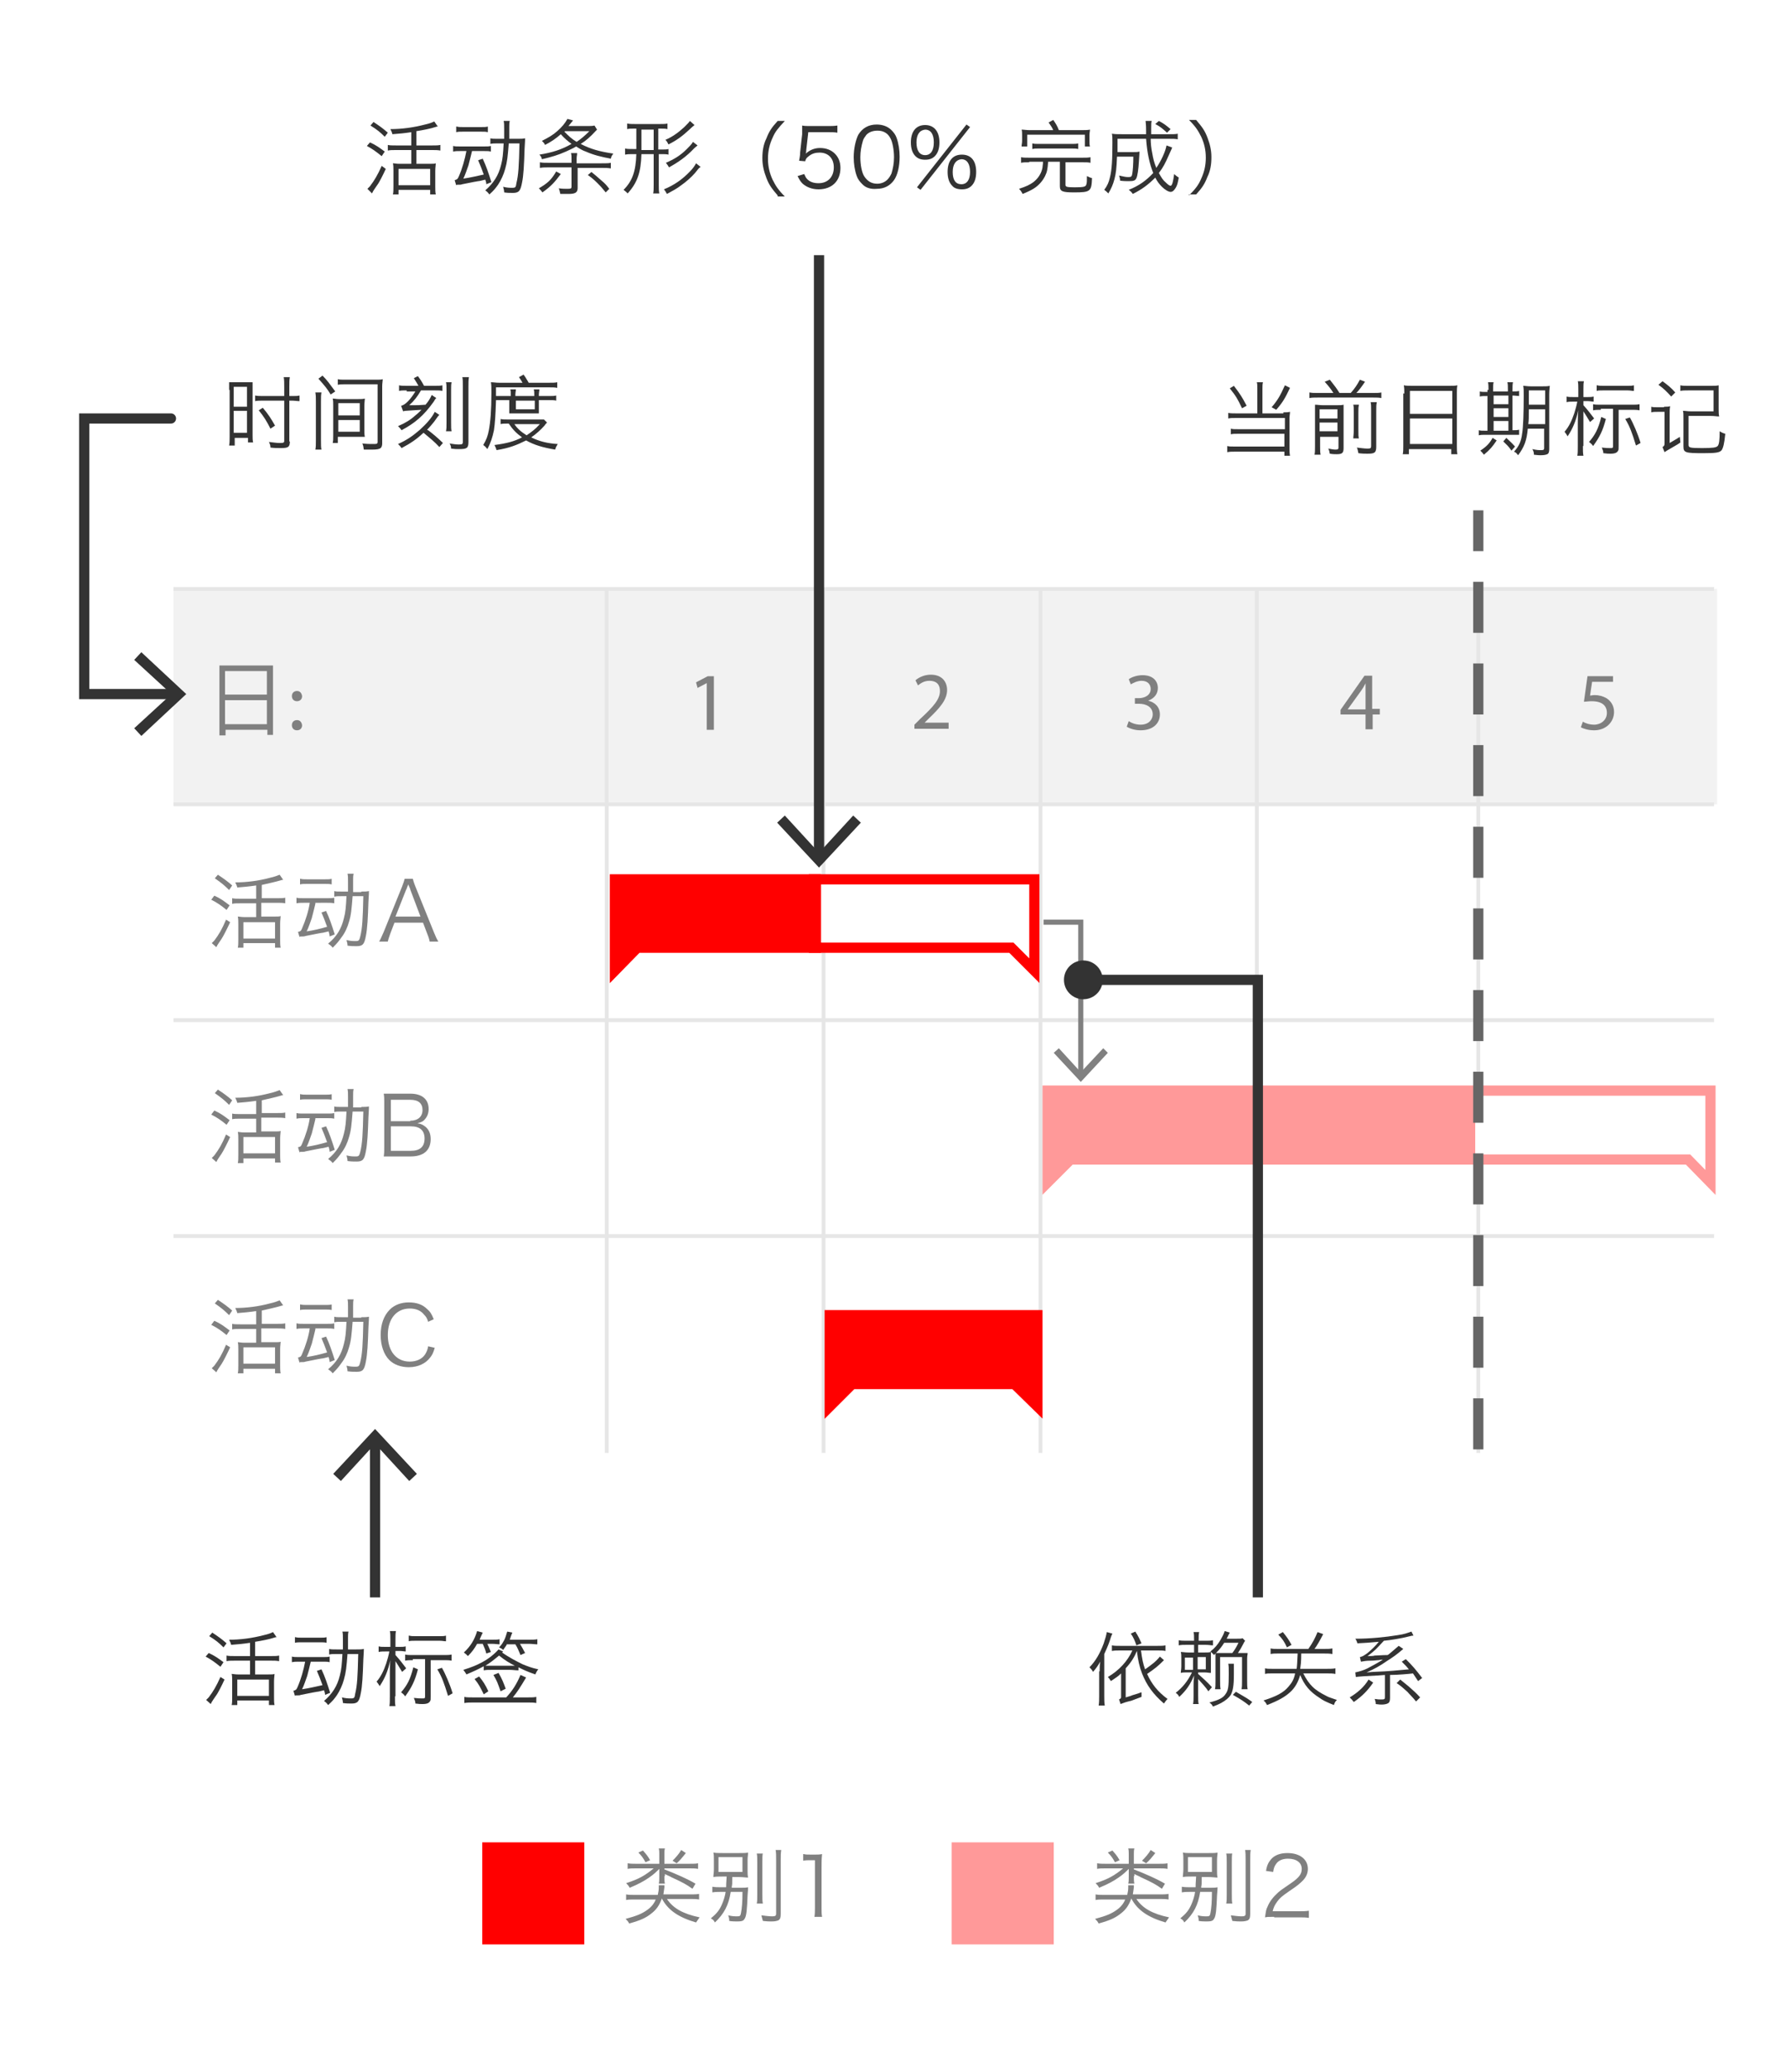 <?xml version="1.0" encoding="utf-8"?>
<!-- Generator: Adobe Illustrator 21.0.0, SVG Export Plug-In . SVG Version: 6.00 Build 0)  -->
<svg version="1.1" xmlns="http://www.w3.org/2000/svg" xmlns:xlink="http://www.w3.org/1999/xlink" x="0px" y="0px"
	 viewBox="0 0 350 406" style="enable-background:new 0 0 350 406;" xml:space="preserve">
<style type="text/css">
	.st0{fill:#F2F2F2;}
	.st1{fill:none;stroke:#E6E6E6;stroke-width:0.75;}
	.st2{fill:#808080;}
	.st3{fill:#FFFFFF;stroke:#FF0000;stroke-width:2;}
	.st4{fill:#FF0000;stroke:#FF0000;stroke-width:2;}
	.st5{fill:#FFFFFF;stroke:#FF9999;stroke-width:2;}
	.st6{fill:#FF9999;stroke:#FF9999;stroke-width:2;}
	.st7{fill:none;stroke:#808080;}
	.st8{fill:#FF0000;}
	.st9{fill:#FF9999;}
	.st10{fill:none;stroke:#666666;stroke-width:2;stroke-dasharray:10,6;}
	.st11{fill:#333333;}
	.st12{fill:none;stroke:#333333;stroke-width:2;stroke-linecap:round;}
	.st13{fill:none;stroke:#333333;stroke-width:2;}
</style>
<g id="Layer_2">
	<polyline class="st0" points="336.5,157.6 34,157.6 34,115.4 336.5,115.4 	"/>
	<line class="st1" x1="34" y1="115.4" x2="335.9" y2="115.4"/>
	<line class="st1" x1="34" y1="242.2" x2="335.9" y2="242.2"/>
	<line class="st1" x1="34" y1="199.9" x2="335.9" y2="199.9"/>
	<line class="st1" x1="34" y1="157.6" x2="335.9" y2="157.6"/>
	<line class="st1" x1="246.3" y1="115.4" x2="246.3" y2="284.7"/>
	<line class="st1" x1="289.7" y1="115.4" x2="289.7" y2="284.7"/>
	<line class="st1" x1="203.9" y1="115.4" x2="203.9" y2="284.7"/>
	<line class="st1" x1="161.4" y1="115.4" x2="161.4" y2="284.7"/>
	<line class="st1" x1="118.9" y1="115.4" x2="118.9" y2="284.7"/>
	<g>
		<path class="st2" d="M43,130.4h10.5v13.6h-1.1v-1h-8.2v1.1H43V130.4z M52.3,131.5h-8.2v4.6h8.2V131.5z M44.1,141.9h8.2v-4.7h-8.2
			V141.9z"/>
		<path class="st2" d="M57.2,136.4c0-0.6,0.4-1,1-1c0.6,0,0.9,0.4,1,1c0,0.6-0.4,1-1,1C57.6,137.4,57.2,137,57.2,136.4z M57.2,142.1
			c0-0.6,0.4-1,1-1c0.6,0,0.9,0.4,1,1c0,0.6-0.4,1-1,1C57.6,143.1,57.2,142.7,57.2,142.1z"/>
	</g>
	<g>
		<path class="st2" d="M42,175.5c1.3,0.6,1.8,1,3,1.9l-0.6,0.9c-1.1-0.9-1.8-1.4-3-2L42,175.5z M45.1,180.7
			c-0.5,1.1-1.3,2.7-1.7,3.3c-0.4,0.6-0.7,1-0.8,1.2c-0.1,0.2-0.1,0.2-0.2,0.4l-0.9-0.8c0.2-0.2,0.3-0.3,0.5-0.5
			c0.9-1.2,1.5-2.2,2.3-4.1L45.1,180.7z M42.7,171.4c1.2,0.8,1.9,1.3,2.8,2.1l-0.6,0.9c-0.9-0.9-1.5-1.4-2.8-2.3L42.7,171.4z
			 M51.2,176h3.1c0.7,0,1.2,0,1.6-0.1v1.1c-0.5-0.1-1-0.1-1.6-0.1h-3.1v2.7h2.6c0.6,0,1,0,1.2-0.1c0,0.3-0.1,0.8-0.1,1.5v3.1
			c0,0.6,0,1.2,0.1,1.6h-1.1v-0.9h-6.2v0.9h-1.1c0.1-0.4,0.1-0.9,0.1-1.6v-3.1c0-0.5,0-1-0.1-1.4c0.3,0,0.7,0.1,1.2,0.1h2.4V177
			h-3.1c-0.6,0-1.2,0-1.6,0.1v-1.1c0.4,0.1,0.9,0.1,1.6,0.1h3.1v-2.6c-1.3,0.2-2.5,0.3-3.7,0.4c-0.1-0.4-0.2-0.6-0.4-1
			c2.2,0,4.6-0.3,6.8-0.9c0.9-0.2,1.4-0.4,1.9-0.6l0.7,1c-0.2,0-0.2,0-0.5,0.1c-1,0.3-2.4,0.6-3.7,0.9V176z M47.7,183.9h6.2v-3.2
			h-6.2V183.9z"/>
		<path class="st2" d="M61.8,177.1c-0.1,0.4-0.5,2.1-0.7,2.8c-0.3,0.8-0.6,1.8-1,2.6c1.4-0.2,2.6-0.5,4-0.9
			c-0.5-1.4-0.6-1.6-1.1-2.8l0.9-0.3c0.7,1.5,1.1,2.7,1.7,4.6l-1,0.4c0-0.3-0.1-0.6-0.2-1c-0.8,0.2-1.2,0.3-1.4,0.3
			c-0.1,0-1.1,0.2-3.1,0.6c-0.3,0.1-0.3,0.1-0.7,0.1c-0.1,0-0.1,0-0.2,0c-0.2,0-0.2,0-0.3,0.1l-0.3-1c0.5-0.1,0.6-0.2,0.8-0.7
			c0.7-1.6,1.3-3.5,1.5-5h-1.2c-0.6,0-0.9,0-1.4,0.1v-1.1c0.4,0.1,0.7,0.1,1.4,0.1h4.6c0.7,0,1,0,1.4-0.1v1.1
			c-0.5-0.1-0.7-0.1-1.4-0.1H61.8z M58.9,172.2c0.4,0.1,0.7,0.1,1.3,0.1h3.5c0.6,0,0.9,0,1.3-0.1v1.1c-0.4-0.1-0.7-0.1-1.3-0.1h-3.6
			c-0.6,0-0.9,0-1.3,0.1V172.2z M70.8,174.7c0.7,0,1.1,0,1.5-0.1c0,0.4,0,0.4-0.1,2.1c-0.1,3.1-0.2,5.2-0.5,6.7
			c-0.3,1.6-0.6,2-1.8,2c-0.6,0-1.1,0-1.8-0.1c0-0.4-0.1-0.7-0.2-1.1c0.8,0.2,1.3,0.2,1.8,0.2c0.6,0,0.7-0.1,0.9-0.9
			c0.4-1.6,0.5-3.4,0.6-7.9h-2.1c-0.2,2.6-0.3,3.7-0.7,5c-0.3,1.1-0.8,2.2-1.5,3.1c-0.5,0.7-0.8,1.1-1.7,2c-0.3-0.4-0.5-0.5-0.9-0.8
			c1.7-1.4,2.6-2.9,3.1-5c0.3-1.1,0.4-2.2,0.5-4.3H67c-0.7,0-1.1,0-1.5,0.1v-1.1c0.3,0.1,0.7,0.1,1.5,0.1h1.2c0-1.4,0-1.5,0-1.9
			c0-0.8,0-1.2-0.1-1.6h1.2c-0.1,0.4-0.1,0.7-0.1,1.3c0,0.9,0,1.7,0,2.1c0,0.1,0,0.1,0,0.2H70.8z"/>
		<path class="st2" d="M84.2,184.5c-0.1-0.6-0.3-1.1-0.5-1.6l-0.8-2.1h-5.6l-0.8,2.1c-0.2,0.6-0.4,1.1-0.5,1.6h-1.7
			c0.3-0.5,0.4-0.8,0.9-1.9l3.6-8.9c0.3-0.8,0.4-1.1,0.5-1.5h1.6c0.1,0.3,0.1,0.5,0.5,1.5l3.6,8.9c0.4,1,0.6,1.4,0.9,1.9H84.2z
			 M80.4,174.3c0-0.1,0-0.1-0.4-1c-0.1,0.2-0.1,0.4-0.2,0.5c-0.1,0.3-0.1,0.4-0.2,0.5l-2.1,5.3h4.9L80.4,174.3z"/>
	</g>
	<g>
		<path class="st2" d="M42,217.6c1.3,0.6,1.8,1,3,1.9l-0.6,0.9c-1.1-0.9-1.8-1.4-3-2L42,217.6z M45.1,222.8
			c-0.5,1.1-1.3,2.7-1.7,3.3c-0.4,0.6-0.7,1-0.8,1.2c-0.1,0.2-0.1,0.2-0.2,0.4l-0.9-0.8c0.2-0.2,0.3-0.3,0.5-0.5
			c0.9-1.2,1.5-2.2,2.3-4.1L45.1,222.8z M42.7,213.5c1.2,0.8,1.9,1.3,2.8,2.1l-0.6,0.9c-0.9-0.9-1.5-1.4-2.8-2.3L42.7,213.5z
			 M51.2,218.1h3.1c0.7,0,1.2,0,1.6-0.1v1.1c-0.5-0.1-1-0.1-1.6-0.1h-3.1v2.7h2.6c0.6,0,1,0,1.2-0.1c0,0.3-0.1,0.8-0.1,1.5v3.1
			c0,0.6,0,1.2,0.1,1.6h-1.1V227h-6.2v0.9h-1.1c0.1-0.4,0.1-0.9,0.1-1.6v-3.1c0-0.5,0-1-0.1-1.4c0.3,0,0.7,0.1,1.2,0.1h2.4v-2.7
			h-3.1c-0.6,0-1.2,0-1.6,0.1v-1.1c0.4,0.1,0.9,0.1,1.6,0.1h3.1v-2.6c-1.3,0.2-2.5,0.3-3.7,0.4c-0.1-0.4-0.2-0.6-0.4-1
			c2.2,0,4.6-0.3,6.8-0.9c0.9-0.2,1.4-0.4,1.9-0.6l0.7,1c-0.2,0-0.2,0-0.5,0.1c-1,0.3-2.4,0.6-3.7,0.9V218.1z M47.7,226h6.2v-3.2
			h-6.2V226z"/>
		<path class="st2" d="M61.8,219.3c-0.1,0.4-0.5,2.1-0.7,2.8c-0.3,0.8-0.6,1.8-1,2.6c1.4-0.2,2.6-0.5,4-0.9
			c-0.5-1.4-0.6-1.6-1.1-2.8l0.9-0.3c0.7,1.5,1.1,2.7,1.7,4.6l-1,0.4c0-0.3-0.1-0.6-0.2-1c-0.8,0.2-1.2,0.3-1.4,0.3
			c-0.1,0-1.1,0.2-3.1,0.6c-0.3,0.1-0.3,0.1-0.7,0.1c-0.1,0-0.1,0-0.2,0c-0.2,0-0.2,0-0.3,0.1l-0.3-1c0.5-0.1,0.6-0.2,0.8-0.7
			c0.7-1.6,1.3-3.5,1.5-5h-1.2c-0.6,0-0.9,0-1.4,0.1v-1.1c0.4,0.1,0.7,0.1,1.4,0.1h4.6c0.7,0,1,0,1.4-0.1v1.1
			c-0.5-0.1-0.7-0.1-1.4-0.1H61.8z M58.9,214.4c0.4,0.1,0.7,0.1,1.3,0.1h3.5c0.6,0,0.9,0,1.3-0.1v1.1c-0.4-0.1-0.7-0.1-1.3-0.1h-3.6
			c-0.6,0-0.9,0-1.3,0.1V214.4z M70.8,216.9c0.7,0,1.1,0,1.5-0.1c0,0.4,0,0.4-0.1,2.1c-0.1,3.1-0.2,5.2-0.5,6.7
			c-0.3,1.6-0.6,2-1.8,2c-0.6,0-1.1,0-1.8-0.1c0-0.4-0.1-0.7-0.2-1.1c0.8,0.2,1.3,0.2,1.8,0.2c0.6,0,0.7-0.1,0.9-0.9
			c0.4-1.6,0.5-3.4,0.6-7.9h-2.1c-0.2,2.6-0.3,3.7-0.7,5c-0.3,1.1-0.8,2.2-1.5,3.1c-0.5,0.7-0.8,1.1-1.7,2c-0.3-0.4-0.5-0.5-0.9-0.8
			c1.7-1.4,2.6-2.9,3.1-5c0.3-1.1,0.4-2.2,0.5-4.3H67c-0.7,0-1.1,0-1.5,0.1v-1.1c0.3,0.1,0.7,0.1,1.5,0.1h1.2c0-1.4,0-1.5,0-1.9
			c0-0.8,0-1.2-0.1-1.6h1.2c-0.1,0.4-0.1,0.7-0.1,1.3c0,0.9,0,1.7,0,2.1c0,0.1,0,0.1,0,0.2H70.8z"/>
		<path class="st2" d="M77,226.6c-0.7,0-1.2,0-1.8,0c0.1-0.6,0.1-1.1,0.1-2V216c0-0.7,0-1.1-0.1-1.7c0.5,0,0.8,0,1.8,0h3.4
			c2.3,0,3.6,1.1,3.6,3c0,0.9-0.3,1.6-0.9,2.2c-0.3,0.3-0.6,0.4-1.3,0.6c0.7,0.1,1.1,0.3,1.6,0.7c0.7,0.6,1,1.4,1,2.4
			c0,2.2-1.4,3.4-3.9,3.4H77z M80.4,219.6c1.5,0,2.4-0.8,2.4-2.1c0-1.3-0.8-2-2.4-2h-3.8v4.2H80.4z M76.6,225.5h3.9
			c1.8,0,2.7-0.8,2.7-2.4c0-1.6-0.9-2.4-2.7-2.4h-3.9V225.5z"/>
	</g>
	<g>
		<path class="st2" d="M42,258.8c1.3,0.6,1.8,1,3,1.9l-0.6,0.9c-1.1-0.9-1.8-1.4-3-2L42,258.8z M45.1,264c-0.5,1.1-1.3,2.7-1.7,3.3
			c-0.4,0.6-0.7,1-0.8,1.2c-0.1,0.2-0.1,0.2-0.2,0.4l-0.9-0.8c0.2-0.2,0.3-0.3,0.5-0.5c0.9-1.2,1.5-2.2,2.3-4.1L45.1,264z
			 M42.7,254.7c1.2,0.8,1.9,1.3,2.8,2.1l-0.6,0.9c-0.9-0.9-1.5-1.4-2.8-2.3L42.7,254.7z M51.2,259.4h3.1c0.7,0,1.2,0,1.6-0.1v1.1
			c-0.5-0.1-1-0.1-1.6-0.1h-3.1v2.7h2.6c0.6,0,1,0,1.2-0.1c0,0.3-0.1,0.8-0.1,1.5v3.1c0,0.6,0,1.2,0.1,1.6h-1.1v-0.9h-6.2v0.9h-1.1
			c0.1-0.4,0.1-0.9,0.1-1.6v-3.1c0-0.5,0-1-0.1-1.4c0.3,0,0.7,0.1,1.2,0.1h2.4v-2.7h-3.1c-0.6,0-1.2,0-1.6,0.1v-1.1
			c0.4,0.1,0.9,0.1,1.6,0.1h3.1v-2.6c-1.3,0.2-2.5,0.3-3.7,0.4c-0.1-0.4-0.2-0.6-0.4-1c2.2,0,4.6-0.3,6.8-0.9
			c0.9-0.2,1.4-0.4,1.9-0.6l0.7,1c-0.2,0-0.2,0-0.5,0.1c-1,0.3-2.4,0.6-3.7,0.9V259.4z M47.7,267.2h6.2V264h-6.2V267.2z"/>
		<path class="st2" d="M61.8,260.5c-0.1,0.4-0.5,2.1-0.7,2.8c-0.3,0.8-0.6,1.8-1,2.6c1.4-0.2,2.6-0.5,4-0.9
			c-0.5-1.4-0.6-1.6-1.1-2.8l0.9-0.3c0.7,1.5,1.1,2.7,1.7,4.6l-1,0.4c0-0.3-0.1-0.6-0.2-1c-0.8,0.2-1.2,0.3-1.4,0.3
			c-0.1,0-1.1,0.2-3.1,0.6c-0.3,0.1-0.3,0.1-0.7,0.1c-0.1,0-0.1,0-0.2,0c-0.2,0-0.2,0-0.3,0.1l-0.3-1c0.5-0.1,0.6-0.2,0.8-0.7
			c0.7-1.6,1.3-3.5,1.5-5h-1.2c-0.6,0-0.9,0-1.4,0.1v-1.1c0.4,0.1,0.7,0.1,1.4,0.1h4.6c0.7,0,1,0,1.4-0.1v1.1
			c-0.5-0.1-0.7-0.1-1.4-0.1H61.8z M58.9,255.6c0.4,0.1,0.7,0.1,1.3,0.1h3.5c0.6,0,0.9,0,1.3-0.1v1.1c-0.4-0.1-0.7-0.1-1.3-0.1h-3.6
			c-0.6,0-0.9,0-1.3,0.1V255.6z M70.8,258.1c0.7,0,1.1,0,1.5-0.1c0,0.4,0,0.4-0.1,2.1c-0.1,3.1-0.2,5.2-0.5,6.7
			c-0.3,1.6-0.6,2-1.8,2c-0.6,0-1.1,0-1.8-0.1c0-0.4-0.1-0.7-0.2-1.1c0.8,0.2,1.3,0.2,1.8,0.2c0.6,0,0.7-0.1,0.9-0.9
			c0.4-1.6,0.5-3.4,0.6-7.9h-2.1c-0.2,2.6-0.3,3.7-0.7,5c-0.3,1.1-0.8,2.2-1.5,3.1c-0.5,0.7-0.8,1.1-1.7,2c-0.3-0.4-0.5-0.5-0.9-0.8
			c1.7-1.4,2.6-2.9,3.1-5c0.3-1.1,0.4-2.2,0.5-4.3H67c-0.7,0-1.1,0-1.5,0.1V258c0.3,0.1,0.7,0.1,1.5,0.1h1.2c0-1.4,0-1.5,0-1.9
			c0-0.8,0-1.2-0.1-1.6h1.2c-0.1,0.4-0.1,0.7-0.1,1.3c0,0.9,0,1.7,0,2.1c0,0.1,0,0.1,0,0.2H70.8z"/>
		<path class="st2" d="M83.9,259c-0.2-0.7-0.4-1-0.8-1.4c-0.6-0.8-1.6-1.2-2.8-1.2c-2.6,0-4.3,2-4.3,5.2c0,3.2,1.7,5.2,4.3,5.2
			c1.3,0,2.4-0.5,3-1.4c0.3-0.5,0.5-0.9,0.6-1.6l1.3,0.3c-0.3,1-0.5,1.4-0.9,1.9c-0.9,1.2-2.4,1.9-4.2,1.9c-1.5,0-2.9-0.5-3.8-1.4
			c-1.1-1.1-1.7-2.9-1.7-4.9c0-2.1,0.6-3.8,1.8-5c0.9-0.9,2.2-1.4,3.7-1.4c1.5,0,2.7,0.4,3.6,1.3c0.6,0.5,0.9,1,1.3,2L83.9,259z"/>
	</g>
	<g>
		<path class="st2" d="M138.6,133.8L138.6,133.8l-1.9,1l-0.3-1.1l2.3-1.2h1.2v10.5h-1.4V133.8z"/>
	</g>
	<g>
		<path class="st2" d="M179.2,142.9V142l1.1-1.1c2.7-2.5,3.9-3.9,3.9-5.5c0-1.1-0.5-2-2.1-2c-1,0-1.7,0.5-2.2,0.9l-0.5-1
			c0.7-0.6,1.8-1.1,3-1.1c2.3,0,3.2,1.5,3.2,3c0,1.9-1.4,3.5-3.6,5.6l-0.8,0.8v0h4.7v1.2H179.2z"/>
	</g>
	<g>
		<path class="st2" d="M221.2,141.3c0.4,0.3,1.3,0.7,2.3,0.7c1.8,0,2.4-1.2,2.4-2c0-1.5-1.3-2.1-2.7-2.1h-0.8v-1.1h0.8
			c1,0,2.3-0.5,2.3-1.8c0-0.8-0.5-1.6-1.8-1.6c-0.8,0-1.6,0.4-2.1,0.7l-0.4-1c0.5-0.4,1.6-0.8,2.7-0.8c2.1,0,3,1.2,3,2.5
			c0,1.1-0.6,2-1.9,2.5v0c1.3,0.3,2.3,1.2,2.3,2.7c0,1.7-1.3,3.1-3.8,3.1c-1.2,0-2.2-0.4-2.7-0.7L221.2,141.3z"/>
	</g>
	<g>
		<path class="st2" d="M267.6,142.9v-2.9h-4.9v-0.9l4.7-6.7h1.5v6.5h1.5v1.1H269v2.9H267.6z M267.6,139v-3.5c0-0.5,0-1.1,0-1.6h0
			c-0.3,0.6-0.6,1.1-0.9,1.5l-2.6,3.6v0H267.6z"/>
	</g>
	<g>
		<path class="st2" d="M316,133.6h-4l-0.4,2.7c0.2,0,0.5-0.1,0.9-0.1c0.8,0,1.6,0.2,2.3,0.6c0.8,0.5,1.5,1.4,1.5,2.7
			c0,2-1.6,3.6-3.9,3.6c-1.1,0-2.1-0.3-2.6-0.6l0.4-1.1c0.4,0.3,1.3,0.6,2.2,0.6c1.3,0,2.5-0.9,2.5-2.3c0-1.4-0.9-2.3-3-2.3
			c-0.6,0-1.1,0.1-1.5,0.1l0.7-5h5V133.6z"/>
	</g>
</g>
<g id="Layer_1">
	<polyline class="st3" points="158.5,172.3 202.7,172.3 202.7,190.2 198.2,185.7 158.5,185.7 	"/>
	<polyline class="st4" points="160.9,172.3 120.5,172.3 120.5,190.2 124.9,185.7 160.9,185.7 	"/>
	<polygon class="st4" points="167,271.2 162.6,275.6 162.6,257.7 203.3,257.7 203.3,275.6 198.8,271.2 	"/>
	<polyline class="st5" points="289.1,213.7 335.2,213.7 335.2,231.7 330.8,227.2 289.1,227.2 	"/>
	<polyline class="st6" points="289.1,213.7 205.3,213.7 205.3,231.7 209.8,227.2 289.1,227.2 	"/>
	<g>
		<g>
			<polyline class="st7" points="204.5,180.7 211.8,180.7 211.8,210.6 			"/>
			<g>
				<polygon class="st2" points="206.5,206.3 207.5,205.4 211.8,210.1 216.2,205.4 217.1,206.3 211.8,212 				"/>
			</g>
		</g>
	</g>
	<rect x="94.5" y="361" class="st8" width="20" height="20"/>
	<g>
		<path class="st2" d="M127.7,374.9c-1.1,0.9-2.2,1.4-4.4,2c-0.2-0.4-0.4-0.6-0.7-0.9c2.2-0.6,3.2-1,4.3-1.8c0.7-0.5,1.3-1.2,1.6-2
			h-4.1c-0.8,0-1.3,0-1.7,0.1v-1.1c0.5,0.1,1,0.1,1.7,0.1h4.5c0.1-0.5,0.2-0.9,0.2-1.4c0-0.2,0-0.3,0-0.5l1.1,0c0,0.2,0,0.2,0,0.4
			c-0.1,0.6-0.1,0.9-0.2,1.4h5.3c0.7,0,1.2,0,1.7-0.1v1.1c-0.5-0.1-1.1-0.1-1.7-0.1h-4.6c1.2,1.8,3.1,2.9,6.4,3.6
			c-0.3,0.4-0.4,0.6-0.7,1c-3.4-1-5.5-2.4-6.7-4.7C129.2,373.4,128.6,374.2,127.7,374.9z M130.2,367.6c0,0.8,0,1,0.1,1.5h-1.2
			c0.1-0.4,0.1-0.8,0.1-1.5v-1.4c-0.5,0.5-1.1,1.1-2,1.7c-1,0.7-2.1,1.3-3.8,2c-0.2-0.4-0.4-0.6-0.7-0.9c2.5-0.8,3.7-1.5,5.4-2.9
			h-3.5c-0.6,0-1.2,0-1.6,0.1v-1.1c0.5,0.1,1,0.1,1.6,0.1h4.6v-1.9c0-0.5,0-0.7-0.1-1.1h1.2c-0.1,0.4-0.1,0.6-0.1,1.1v1.9h5
			c0.7,0,1.2,0,1.6-0.1v1.1c-0.5-0.1-1-0.1-1.6-0.1h-5v0.2c2.3,0.9,4.4,1.8,6.1,2.8l-0.6,1c-1.1-0.8-2-1.3-4-2.2
			c-0.5-0.3-1.1-0.5-1.4-0.7V367.6z M126,362.6c0.6,0.7,0.9,1,1.4,1.9l-0.9,0.4c-0.5-0.9-0.8-1.3-1.4-1.9L126,362.6z M134.4,363.1
			c-0.8,1-1.2,1.5-1.8,2l-0.8-0.5c0.7-0.7,1.3-1.4,1.7-2.1L134.4,363.1z"/>
		<path class="st2" d="M141.6,367.7c-0.8,0-1.3,0-1.8,0.1c0-0.5,0.1-0.9,0.1-1.5v-1.8c0-0.7,0-1-0.1-1.5c0.5,0.1,0.9,0.1,1.9,0.1
			h3.1c1,0,1.4,0,1.8-0.1c0,0.5-0.1,0.8-0.1,1.5v1.9c0,0.7,0,1,0.1,1.5c-0.5,0-1-0.1-1.8-0.1h-1.3c0,1.4,0,1.4-0.1,1.9
			c0,0.1,0,0.1,0,0.2h1.7c0.7,0,1.1,0,1.5-0.1c0,0.3,0,0.4-0.1,1.6c-0.1,2.6-0.2,4.1-0.6,4.6c-0.2,0.4-0.6,0.5-1.4,0.5
			c-0.5,0-1,0-1.6-0.1c0-0.4,0-0.6-0.2-1.1c0.8,0.2,1.3,0.2,1.8,0.2c0.5,0,0.6-0.1,0.7-0.6c0.2-1,0.3-2.3,0.3-4.2h-2.3
			c-0.4,2.6-1.3,4.3-3.1,6c-0.2-0.4-0.4-0.6-0.8-0.8c1.1-0.9,1.7-1.6,2.2-2.8c0.3-0.7,0.6-1.6,0.7-2.4h-0.7c-0.5,0-1.3,0-1.9,0.1
			v-1.1c0.6,0.1,1.2,0.1,1.9,0.1h0.8c0-0.5,0-0.5,0.1-2.1H141.6z M140.8,366.8h4.7v-2.9h-4.7V366.8z M149.5,363.1
			c-0.1,0.4-0.1,0.9-0.1,1.8v6.2c0,1.1,0,1.4,0.1,1.9h-1.2c0.1-0.5,0.1-0.8,0.1-1.9V365c0-0.9,0-1.4-0.1-1.8H149.5z M153.1,362.5
			c-0.1,0.6-0.1,1.2-0.1,2v10.5c0,0.7-0.1,1.1-0.5,1.3c-0.3,0.1-0.6,0.2-1.3,0.2c-0.5,0-0.9,0-1.7-0.1c-0.1-0.4-0.2-0.7-0.3-1.1
			c0.7,0.1,1.6,0.2,2.1,0.2c0.6,0,0.8-0.1,0.8-0.5v-10.5c0-0.9,0-1.5-0.1-2H153.1z"/>
		<path class="st2" d="M157.5,363.3c0.4,0.1,0.7,0.1,1.3,0.1h1c0.5,0,0.8,0,1.3-0.1c-0.1,1-0.1,1.8-0.1,2.7v7.8c0,0.8,0,1.2,0.1,1.8
			h-1.5c0.1-0.6,0.1-1.1,0.1-1.8v-9.3h-0.9c-0.5,0-0.9,0-1.4,0.1V363.3z"/>
	</g>
	<rect x="186.5" y="361" class="st9" width="20" height="20"/>
	<g>
		<path class="st2" d="M219.7,374.9c-1.1,0.9-2.2,1.4-4.4,2c-0.2-0.4-0.4-0.6-0.7-0.9c2.2-0.6,3.2-1,4.3-1.8c0.7-0.5,1.3-1.2,1.6-2
			h-4.1c-0.8,0-1.3,0-1.7,0.1v-1.1c0.5,0.1,1,0.1,1.7,0.1h4.5c0.1-0.5,0.2-0.9,0.2-1.4c0-0.2,0-0.3,0-0.5l1.1,0c0,0.2,0,0.2,0,0.4
			c-0.1,0.6-0.1,0.9-0.2,1.4h5.3c0.7,0,1.2,0,1.7-0.1v1.1c-0.5-0.1-1.1-0.1-1.7-0.1h-4.6c1.2,1.8,3.1,2.9,6.4,3.6
			c-0.3,0.4-0.4,0.6-0.7,1c-3.4-1-5.5-2.4-6.7-4.7C221.2,373.4,220.6,374.2,219.7,374.9z M222.2,367.6c0,0.8,0,1,0.1,1.5h-1.2
			c0.1-0.4,0.1-0.8,0.1-1.5v-1.4c-0.5,0.5-1.1,1.1-2,1.7c-1,0.7-2.1,1.3-3.8,2c-0.2-0.4-0.4-0.6-0.7-0.9c2.5-0.8,3.7-1.5,5.4-2.9
			h-3.5c-0.6,0-1.2,0-1.6,0.1v-1.1c0.5,0.1,1,0.1,1.6,0.1h4.6v-1.9c0-0.5,0-0.7-0.1-1.1h1.2c-0.1,0.4-0.1,0.6-0.1,1.1v1.9h5
			c0.7,0,1.2,0,1.6-0.1v1.1c-0.5-0.1-1-0.1-1.6-0.1h-5v0.2c2.3,0.9,4.4,1.8,6.1,2.8l-0.6,1c-1.1-0.8-2-1.3-4-2.2
			c-0.5-0.3-1.1-0.5-1.4-0.7V367.6z M218,362.6c0.6,0.7,0.9,1,1.4,1.9l-0.9,0.4c-0.5-0.9-0.8-1.3-1.4-1.9L218,362.6z M226.4,363.1
			c-0.8,1-1.2,1.5-1.8,2l-0.8-0.5c0.7-0.7,1.3-1.4,1.7-2.1L226.4,363.1z"/>
		<path class="st2" d="M233.6,367.7c-0.8,0-1.3,0-1.8,0.1c0-0.5,0.1-0.9,0.1-1.5v-1.8c0-0.7,0-1-0.1-1.5c0.5,0.1,0.9,0.1,1.9,0.1
			h3.1c1,0,1.4,0,1.8-0.1c0,0.5-0.1,0.8-0.1,1.5v1.9c0,0.7,0,1,0.1,1.5c-0.5,0-1-0.1-1.8-0.1h-1.3c0,1.4,0,1.4-0.1,1.9
			c0,0.1,0,0.1,0,0.2h1.7c0.7,0,1.1,0,1.5-0.1c0,0.3,0,0.4-0.1,1.6c-0.1,2.6-0.2,4.1-0.6,4.6c-0.2,0.4-0.6,0.5-1.4,0.5
			c-0.5,0-1,0-1.6-0.1c0-0.4,0-0.6-0.2-1.1c0.8,0.2,1.3,0.2,1.8,0.2c0.5,0,0.6-0.1,0.7-0.6c0.2-1,0.3-2.3,0.3-4.2h-2.3
			c-0.4,2.6-1.3,4.3-3.1,6c-0.2-0.4-0.4-0.6-0.8-0.8c1.1-0.9,1.7-1.6,2.2-2.8c0.3-0.7,0.6-1.6,0.7-2.4h-0.7c-0.5,0-1.3,0-1.9,0.1
			v-1.1c0.6,0.1,1.2,0.1,1.9,0.1h0.8c0-0.5,0-0.5,0.1-2.1H233.6z M232.8,366.8h4.7v-2.9h-4.7V366.8z M241.5,363.1
			c-0.1,0.4-0.1,0.9-0.1,1.8v6.2c0,1.1,0,1.4,0.1,1.9h-1.2c0.1-0.5,0.1-0.8,0.1-1.9V365c0-0.9,0-1.4-0.1-1.8H241.5z M245.1,362.5
			c-0.1,0.6-0.1,1.2-0.1,2v10.5c0,0.7-0.1,1.1-0.5,1.3c-0.3,0.1-0.6,0.2-1.3,0.2c-0.5,0-0.9,0-1.7-0.1c-0.1-0.4-0.2-0.7-0.3-1.1
			c0.7,0.1,1.6,0.2,2.1,0.2c0.6,0,0.8-0.1,0.8-0.5v-10.5c0-0.9,0-1.5-0.1-2H245.1z"/>
		<path class="st2" d="M249.7,375.6c-1,0-1.3,0-1.8,0.1c0.2-1.3,0.2-1.5,0.5-2.1c0.4-1,1.1-1.9,2.1-2.8c0.6-0.5,0.6-0.5,2.5-1.8
			c1.6-1.1,2.1-1.8,2.1-2.8c0-1.2-1-2-2.7-2c-1.1,0-1.9,0.4-2.3,1c-0.3,0.4-0.5,0.8-0.6,1.6l-1.4-0.2c0.2-1.2,0.5-1.7,1-2.3
			c0.7-0.8,1.8-1.2,3.2-1.2c2.4,0,4,1.2,4,3.1c0,0.8-0.3,1.6-1,2.3c-0.5,0.5-0.9,0.9-2.7,2.1c-1.3,0.9-1.8,1.3-2.3,2
			c-0.5,0.7-0.7,1.1-0.9,1.9h5.1c0.8,0,1.4,0,2-0.1v1.4c-0.6-0.1-1.2-0.1-2-0.1H249.7z"/>
	</g>
</g>
<g id="Layer_3">
	<line class="st10" x1="289.7" y1="284" x2="289.7" y2="100"/>
	<g>
		<path class="st11" d="M251.5,80.8c0.5,0,0.8,0,1.3-0.1c0,0.4-0.1,0.7-0.1,1.3v5.7c0,0.6,0,1.1,0.1,1.6h-1.1v-0.8h-9.7
			c-0.6,0-1,0-1.5,0.1v-1.2c0.4,0.1,0.8,0.1,1.5,0.1h9.7V85h-9.1c-0.6,0-1,0-1.4,0.1v-1.1c0.4,0.1,0.7,0.1,1.5,0.1h9.1v-2.2h-9.6
			c-0.7,0-1,0-1.5,0.1v-1.1c0.4,0.1,0.8,0.1,1.5,0.1h4.2v-4.7c0-0.7,0-1.1-0.1-1.4h1.2c-0.1,0.4-0.1,0.7-0.1,1.4v4.7H251.5z
			 M241.8,75.6c1.3,1.7,1.6,2.2,2.5,3.9l-0.9,0.5c-0.9-1.9-1.2-2.4-2.4-3.9L241.8,75.6z M252.8,76c-1,2.1-1.4,2.8-2.7,4.3l-0.9-0.5
			c1.2-1.4,1.7-2.3,2.6-4.3L252.8,76z"/>
		<path class="st11" d="M264.7,77c0.8-0.9,1.2-1.5,1.8-2.6l1,0.4c-0.6,0.9-1.2,1.7-1.7,2.2h3.3c0.7,0,1.2,0,1.6-0.1V78
			c-0.5-0.1-0.9-0.1-1.6-0.1h-10.9c-0.7,0-1.1,0-1.6,0.1v-1.1c0.6,0.1,0.8,0.1,1.6,0.1h3.1c-0.5-0.8-0.9-1.3-1.7-2.2l1-0.4
			c1.1,1.4,1.2,1.5,1.9,2.6H264.7z M258.7,85.5v1.9c0,0.8,0,1.3,0.1,1.7h-1.2c0.1-0.4,0.1-0.9,0.1-1.7v-6.7c0-0.8,0-1.1,0-1.4
			c0.5,0,0.9,0.1,1.6,0.1h2.5c0.9,0,1.1,0,1.5-0.1c0,0.4,0,0.8,0,1.7v6.8c0,1-0.3,1.2-1.4,1.2c-0.3,0-0.7,0-1.3-0.1
			c-0.1-0.5-0.1-0.6-0.3-1c0.6,0.1,1,0.2,1.4,0.2c0.5,0,0.6-0.1,0.6-0.4v-2.1H258.7z M262.1,80.2h-3.5V82h3.5V80.2z M262.1,82.8
			h-3.5v1.7h3.5V82.8z M266.3,79.4c-0.1,0.4-0.1,0.6-0.1,1.5v3.2c0,1.2,0,1.4,0.1,1.8h-1.1c0-0.4,0.1-0.7,0.1-1.8v-3.3
			c0-0.8,0-1.1-0.1-1.5H266.3z M269.8,78.9c-0.1,0.4-0.1,0.8-0.1,1.7v6.9c0,1.2-0.3,1.4-1.7,1.4c-0.5,0-1,0-1.8-0.1
			c-0.1-0.4-0.1-0.7-0.3-1.1c0.9,0.1,1.5,0.2,2.1,0.2c0.6,0,0.7-0.1,0.7-0.5v-6.9c0-1,0-1.2-0.1-1.7H269.8z"/>
		<path class="st11" d="M275.2,77.1c0-0.6,0-1.1-0.1-1.6c0.5,0.1,1,0.1,1.7,0.1h7.2c0.7,0,1.2,0,1.6-0.1c-0.1,0.5-0.1,0.9-0.1,1.5
			v10.3c0,0.8,0,1.2,0.1,1.7h-1.2v-1h-8.3v1h-1.2c0.1-0.5,0.1-1,0.1-1.7V77.1z M276.3,81.1h8.3v-4.5h-8.3V81.1z M276.3,87h8.3V82
			h-8.3V87z"/>
		<path class="st11" d="M291.7,76.4c0-0.6,0-1.1-0.1-1.5h1.1c-0.1,0.4-0.1,0.9-0.1,1.5v0.3h2.9v-0.3c0-0.7,0-1.1-0.1-1.5h1.1
			c-0.1,0.4-0.1,0.9-0.1,1.5v0.3c0.5,0,1,0,1.3-0.1v1c-0.3,0-0.8-0.1-1.3-0.1v6.8c0.5,0,1,0,1.3-0.1v1c-0.4,0-0.8,0-1.5,0h-5.1
			c-0.6,0-0.9,0-1.3,0.1v-1c0.3,0.1,0.7,0.1,1.3,0.1h0.4v-6.8h-0.1c-0.7,0-1.1,0-1.4,0.1v-1c0.3,0.1,0.7,0.1,1.4,0.1h0.1V76.4z
			 M293.3,86.3c-0.8,1.2-1.3,1.8-2.5,2.8c-0.2-0.3-0.4-0.5-0.7-0.8c1.2-0.8,1.8-1.4,2.4-2.5L293.3,86.3z M295.6,79.2v-1.7h-2.9v1.7
			H295.6z M295.6,81.7V80h-2.9v1.7H295.6z M295.6,84.4v-1.9h-2.9v1.9H295.6z M296.2,88.3c-0.6-0.9-1-1.2-1.6-1.8l0.6-0.7
			c0.7,0.7,0.9,0.8,1.7,1.7L296.2,88.3z M299.4,84c-0.2,2.3-0.7,3.6-1.9,5.2c-0.4-0.5-0.4-0.5-0.8-0.7c1-1.1,1.4-2,1.6-3.6
			c0.2-1.2,0.3-4,0.3-7.4c0-1,0-1.4-0.1-1.9c0.4,0,0.8,0.1,1.5,0.1h2.2c0.7,0,1.1,0,1.5-0.1c0,0.4-0.1,0.8-0.1,1.6v10.8
			c0,0.5-0.1,0.9-0.4,1c-0.2,0.1-0.6,0.2-1.3,0.2c-0.3,0-0.5,0-1.3-0.1c0-0.5-0.1-0.7-0.3-1.1c0.9,0.2,1.2,0.2,1.8,0.2
			c0.4,0,0.5-0.1,0.5-0.4V84H299.4z M302.8,83.1v-2.9h-3.2c0,1.7,0,2.1-0.1,2.9H302.8z M302.8,79.3v-2.8h-3.2v2.2c0,0.4,0,0.4,0,0.6
			H302.8z"/>
		<path class="st11" d="M310.2,87.4c0,0.9,0,1.4,0.1,1.9h-1.2c0.1-0.4,0.1-1,0.1-1.9v-4.4c0-0.7,0-1.6,0.1-2.6
			c-0.5,2.2-1.1,3.6-2.1,5.1c-0.2-0.4-0.4-0.6-0.6-0.9c0.8-0.9,1.4-2.1,1.9-3.6c0.2-0.6,0.5-1.7,0.6-2.3h-0.8c-0.5,0-0.9,0-1.3,0.1
			v-1.1c0.4,0.1,0.7,0.1,1.3,0.1h1v-1.5c0-0.7,0-1.2-0.1-1.6h1.2c-0.1,0.4-0.1,0.9-0.1,1.6v1.5h0.9c0.4,0,0.7,0,1.1-0.1v1
			c-0.3,0-0.7-0.1-1.1-0.1h-0.9v0.8c1,1.1,1.4,1.7,2.1,2.6l-0.8,0.7c-0.4-0.7-0.8-1.3-1.3-2.1V87.4z M314.7,82.1
			c-0.6,2.3-1.2,3.5-2.5,5.3c-0.2-0.3-0.4-0.5-0.8-0.8c1.2-1.4,1.8-2.5,2.4-4.9L314.7,82.1z M313.7,80.3c-0.6,0-1,0-1.5,0.1v-1.2
			c0.4,0.1,0.8,0.1,1.5,0.1h6.1c0.7,0,1,0,1.5-0.1v1.2c-0.5-0.1-0.9-0.1-1.5-0.1h-2.6v7.1c0,0.7,0,0.7-0.1,0.9
			c-0.2,0.4-0.6,0.6-1.5,0.6c-0.4,0-0.7,0-1.4-0.1c0-0.4-0.1-0.6-0.3-1.1c0.8,0.1,1.2,0.1,1.7,0.1c0.4,0,0.5,0,0.5-0.4v-7.3H313.7z
			 M313,75.5c0.4,0.1,0.7,0.1,1.2,0.1h4.8c0.5,0,0.8,0,1.2-0.1v1.1c-0.4,0-0.7-0.1-1.2-0.1h-4.9c-0.5,0-0.9,0-1.2,0.1V75.5z
			 M320.6,87.3c-0.8-2.6-1.2-3.7-2.1-5.2l0.9-0.3c0.6,1,1.6,3.3,2.1,5L320.6,87.3z"/>
		<path class="st11" d="M326.1,79.7c0.5,0,0.8,0,1.2-0.1c-0.1,0.5-0.1,0.9-0.1,1.7v5.5c1.2-0.7,1.2-0.7,2-1.2l0.1,1.1
			c-0.4,0.3-0.4,0.3-2.3,1.4c-0.2,0.1-0.5,0.3-0.8,0.5l-0.4-1c0.3-0.2,0.4-0.3,0.4-0.7v-6.2h-1.4c-0.5,0-0.8,0-1.2,0.1v-1.1
			c0.4,0.1,0.6,0.1,1.2,0.1H326.1z M325.8,74.7c1.1,0.8,1.7,1.3,2.5,2.2l-0.8,0.8c-0.8-0.9-1.5-1.6-2.5-2.3L325.8,74.7z M330.9,87.2
			c0,0.5,0.3,0.6,2.6,0.6c2.2,0,2.8-0.1,3.1-0.4c0.3-0.3,0.4-1.2,0.4-2.9c0.3,0.2,0.7,0.4,1.1,0.5c-0.2,2-0.4,2.7-0.7,3.2
			c-0.4,0.5-1.2,0.6-3.6,0.6c-3.5,0-3.9-0.1-3.9-1.3V82c0-0.8,0-1.2-0.1-1.5c0.5,0,0.9,0.1,1.5,0.1h4.5v-4.1h-5
			c-0.6,0-1.1,0-1.5,0.1v-1.1c0.4,0.1,0.9,0.1,1.5,0.1h4.5c0.7,0,1.1,0,1.5-0.1c0,0.4,0,0.7,0,1.6v3c0,0.6,0,1.1,0.1,1.5
			c-0.5,0-0.9-0.1-1.6-0.1h-4.4V87.2z"/>
	</g>
	<g>
		<path class="st11" d="M72.5,27.9c1.3,0.6,1.8,1,2.9,1.8l-0.6,0.9c-1.1-0.9-1.8-1.4-2.9-2L72.5,27.9z M75.6,33.1
			c-0.5,1.1-1.3,2.7-1.7,3.2c-0.4,0.6-0.7,1-0.8,1.2c-0.1,0.2-0.1,0.2-0.2,0.4L72,37c0.2-0.2,0.3-0.3,0.5-0.5c0.9-1.2,1.5-2.2,2.3-4
			L75.6,33.1z M73.2,23.9c1.2,0.8,1.9,1.3,2.8,2.1l-0.6,0.8c-0.9-0.9-1.5-1.4-2.8-2.2L73.2,23.9z M81.6,28.5h3.1
			c0.7,0,1.2,0,1.6-0.1v1.1c-0.5-0.1-1-0.1-1.6-0.1h-3.1v2.7h2.6c0.6,0,1,0,1.2-0.1c0,0.3-0.1,0.8-0.1,1.5v3c0,0.6,0,1.2,0.1,1.6
			h-1.1v-0.9h-6.2v0.9h-1.1c0.1-0.4,0.1-0.9,0.1-1.6v-3.1c0-0.5,0-1-0.1-1.4c0.3,0,0.7,0.1,1.2,0.1h2.4v-2.7h-3
			c-0.6,0-1.2,0-1.6,0.1v-1.1c0.4,0.1,0.9,0.1,1.6,0.1h3v-2.6c-1.3,0.2-2.4,0.3-3.7,0.4c-0.1-0.4-0.2-0.6-0.4-1
			c2.2,0,4.5-0.3,6.8-0.9c0.9-0.2,1.4-0.4,1.8-0.6l0.7,1c-0.2,0-0.2,0-0.5,0.1c-0.9,0.3-2.4,0.6-3.7,0.8V28.5z M78.1,36.3h6.2v-3.2
			h-6.2V36.3z"/>
		<path class="st11" d="M92.5,29.6c-0.1,0.4-0.5,2.1-0.7,2.8c-0.3,0.8-0.6,1.8-1,2.6c1.4-0.2,2.6-0.5,4-0.8
			c-0.5-1.4-0.6-1.6-1.1-2.8l0.9-0.3c0.7,1.5,1.1,2.7,1.7,4.6l-1,0.4c0-0.3-0.1-0.6-0.2-0.9c-0.8,0.2-1.2,0.3-1.4,0.3
			c-0.1,0-1.1,0.2-3.1,0.6c-0.3,0.1-0.3,0.1-0.7,0.1c-0.1,0-0.1,0-0.2,0c-0.2,0-0.2,0-0.3,0.1l-0.3-1c0.4-0.1,0.6-0.2,0.8-0.7
			c0.7-1.6,1.2-3.4,1.5-5h-1.2c-0.6,0-0.9,0-1.4,0.1v-1.1c0.4,0.1,0.7,0.1,1.4,0.1h4.6c0.7,0,1,0,1.4-0.1v1.1
			c-0.4-0.1-0.7-0.1-1.3-0.1H92.5z M89.5,24.8c0.4,0.1,0.7,0.1,1.3,0.1h3.5c0.6,0,0.9,0,1.3-0.1v1.1c-0.4-0.1-0.7-0.1-1.3-0.1h-3.6
			c-0.6,0-0.9,0-1.3,0.1V24.8z M101.4,27.2c0.7,0,1.1,0,1.5-0.1c0,0.4,0,0.4-0.1,2.1c-0.1,3.1-0.2,5.2-0.5,6.6c-0.3,1.6-0.6,2-1.8,2
			c-0.6,0-1.1,0-1.7-0.1c0-0.4-0.1-0.7-0.2-1.1c0.8,0.2,1.3,0.2,1.8,0.2c0.6,0,0.7-0.1,0.8-0.9c0.4-1.6,0.5-3.4,0.6-7.8h-2.1
			c-0.2,2.6-0.3,3.6-0.7,5c-0.3,1.1-0.8,2.2-1.4,3.1c-0.5,0.7-0.8,1.1-1.7,1.9c-0.3-0.4-0.4-0.5-0.8-0.8c1.6-1.4,2.6-2.9,3.1-5
			c0.3-1.1,0.4-2.2,0.5-4.2h-1.1c-0.7,0-1.1,0-1.5,0.1v-1.1c0.3,0.1,0.7,0.1,1.5,0.1h1.2c0-1.4,0-1.4,0-1.9c0-0.8,0-1.2-0.1-1.6h1.2
			c-0.1,0.4-0.1,0.7-0.1,1.2c0,0.9,0,1.6,0,2.1c0,0.1,0,0.1,0,0.2H101.4z"/>
		<path class="st11" d="M109.9,34.1c-1.2,1.6-1.9,2.4-3.6,3.6c-0.3-0.4-0.4-0.5-0.7-0.8c1.7-1,2.4-1.6,3.4-3.3L109.9,34.1z
			 M117,25.4c-0.1,0.1-0.1,0.1-0.2,0.2c-1.1,1.2-2,2-3,2.6c1.9,1,3.7,1.5,6.4,1.9c-0.3,0.4-0.4,0.5-0.5,1c-2-0.4-3.3-0.7-4.9-1.4
			c-0.6-0.2-1.1-0.5-1.9-1c-0.6,0.4-1.2,0.6-2,1c-1.6,0.7-2.6,1-4.7,1.5c-0.1-0.4-0.2-0.6-0.5-0.9c2.5-0.4,4.4-1,6.3-2.1
			c-0.8-0.6-1.4-1.1-2.1-1.9c-0.9,0.8-1.9,1.5-3.1,2.1c-0.1-0.3-0.3-0.5-0.6-0.8c1.2-0.6,2.1-1.1,3-1.9c0.9-0.8,1.5-1.5,2-2.4
			l1.1,0.3c-0.2,0.2-0.3,0.4-0.9,1.1h3.6c0.7,0,1.1,0,1.5-0.1L117,25.4z M117.9,32c0.9,0,1.4,0,1.8-0.1V33c-0.6-0.1-1.1-0.1-1.8-0.1
			h-4.7v3.9c0,0.9-0.4,1.2-1.8,1.2c-0.4,0-1,0-1.6,0c-0.1-0.4-0.1-0.6-0.3-1.1c0.7,0.1,1.2,0.1,1.7,0.1c0.7,0,0.8-0.1,0.8-0.4v-3.8
			h-4.7c-0.4,0-1,0-1.5,0.1v-1.1c0.5,0.1,0.9,0.1,1.8,0.1h4.4v-0.8c0-0.5,0-0.7-0.1-1.1h1.2c0,0.4-0.1,0.6-0.1,1.1V32H117.9z
			 M110.7,25.7c0,0,0,0.1-0.1,0.1c0.9,0.9,1.4,1.4,2.4,2c0.9-0.6,1.6-1.2,2.5-2.1H110.7z M118.7,37.7c-0.9-1.1-1-1.2-1.6-1.8
			c-0.8-0.8-1.2-1.1-1.9-1.6l0.7-0.6c0.6,0.5,1,0.8,2,1.7c0.6,0.5,0.9,0.8,1.5,1.6L118.7,37.7z"/>
		<path class="st11" d="M129.1,29.3h0.5c0.7,0,1,0,1.4-0.1v1.1c-0.4-0.1-0.7-0.1-1.4-0.1h-0.5v6c0,0.8,0,1.2,0.1,1.7l-1.2,0
			c0.1-0.5,0.1-0.9,0.1-1.7v-6h-2.4c-0.1,3.6-0.8,5.6-2.7,7.7c-0.3-0.3-0.4-0.4-0.8-0.7c1.7-1.7,2.4-3.6,2.5-7h-0.7
			c-0.6,0-1,0-1.5,0.1v-1.2c0.4,0.1,0.8,0.1,1.5,0.1h0.7v-4h-0.4c-0.7,0-1,0-1.4,0.1v-1.1c0.5,0.1,0.9,0.1,1.5,0.1h5
			c0.6,0,1,0,1.4-0.1v1.1c-0.4-0.1-0.7-0.1-1.4-0.1h-0.4V29.3z M125.7,25.4v4h2.4v-4H125.7z M137.3,32.7c-0.4,0.3-0.4,0.3-1.1,1.2
			c-0.7,0.8-1.7,1.7-2.7,2.4c-0.9,0.7-1.7,1.1-2.8,1.7c-0.2-0.3-0.3-0.6-0.6-0.9c2-0.8,3.7-2,5.2-3.6c0.5-0.5,0.9-1.1,1.1-1.5
			L137.3,32.7z M136.1,24.5c-0.2,0.2-0.4,0.3-0.9,0.8c-1.5,1.4-2.6,2.2-4.2,3c-0.2-0.4-0.3-0.6-0.6-0.9c1.4-0.6,2.5-1.4,3.7-2.5
			c0.6-0.6,0.9-0.9,1.1-1.2L136.1,24.5z M136.7,28.5c-0.2,0.2-0.4,0.3-0.7,0.6c-1.5,1.6-3.1,2.7-4.9,3.7c-0.2-0.4-0.4-0.6-0.6-0.9
			c1.6-0.7,2.8-1.4,4.1-2.7c0.5-0.5,1-1,1.2-1.4L136.7,28.5z"/>
		<path class="st11" d="M152.4,38.3c-1.2-1.4-1.7-2.1-2.2-3.4c-0.5-1.3-0.8-2.5-0.8-3.9s0.2-2.7,0.8-3.9c0.5-1.3,1-2.1,2.2-3.4h1.4
			c-1.3,1.4-1.9,2.1-2.4,3.3c-0.6,1.3-0.9,2.6-0.9,4.1s0.3,2.8,0.9,4.1c0.6,1.2,1.1,2,2.4,3.3H152.4z"/>
		<path class="st11" d="M158,29.4c0,0.3,0,0.3-0.1,0.7c0.8-0.7,1.7-1.1,2.8-1.1c1.2,0,2.2,0.4,2.9,1.1c0.7,0.7,1.1,1.6,1.1,2.8
			c0,2.6-1.7,4.2-4.3,4.2c-1.2,0-2.3-0.4-3.1-1.1c-0.4-0.4-0.6-0.7-1-1.5l1.3-0.4c0.2,0.4,0.3,0.7,0.5,0.9c0.5,0.6,1.3,0.9,2.3,0.9
			c1.8,0,3-1.2,3-3.1c0-1.8-1.1-2.9-2.8-2.9c-0.8,0-1.5,0.2-2.1,0.7c-0.4,0.3-0.6,0.5-0.7,1l-1.2-0.1c0.1-0.6,0.2-1,0.2-1.6l0.4-3.6
			c0-0.5,0-0.7,0-1c0-0.2,0-0.3,0-0.7c0.5,0.1,0.8,0.1,1.7,0.1h3.3c0.9,0,1.2,0,1.9-0.1V26c-0.6-0.1-1.1-0.1-1.9-0.1h-3.8L158,29.4z
			"/>
		<path class="st11" d="M168.9,36c-0.4-0.4-0.8-0.9-1-1.5c-0.4-1.1-0.6-2.4-0.6-3.7c0-1.7,0.4-3.4,0.9-4.4c0.8-1.3,2-2,3.6-2
			c1.2,0,2.2,0.4,2.9,1.1c0.4,0.4,0.8,0.9,1,1.5c0.4,1.1,0.6,2.4,0.6,3.7c0,1.9-0.4,3.6-1.1,4.6c-0.8,1.1-1.9,1.7-3.4,1.7
			C170.6,37.1,169.6,36.8,168.9,36z M169.8,26.4c-0.3,0.4-0.6,0.8-0.7,1.2c-0.3,1-0.5,2.1-0.5,3.2c0,1.5,0.3,3.1,0.8,3.8
			c0.6,0.9,1.4,1.4,2.5,1.4c0.8,0,1.5-0.3,2-0.8c0.4-0.4,0.6-0.8,0.8-1.2c0.3-1,0.5-2,0.5-3.2c0-1.4-0.3-3-0.7-3.7
			c-0.5-1-1.4-1.5-2.5-1.5C171,25.6,170.3,25.9,169.8,26.4z"/>
		<path class="st11" d="M179.4,30.6c-0.6-0.6-0.9-1.5-0.9-2.7c0-2.1,1-3.4,2.8-3.4c1.7,0,2.8,1.2,2.8,3.4c0,1.2-0.3,2.1-0.9,2.7
			c-0.5,0.5-1.1,0.7-1.9,0.7C180.5,31.3,179.9,31.1,179.4,30.6z M179.6,27.9c0,1.6,0.6,2.5,1.7,2.5c1.1,0,1.7-0.9,1.7-2.5
			c0-1.6-0.6-2.5-1.7-2.5C180.2,25.5,179.6,26.4,179.6,27.9z M189.4,24.4l0.7,0.5l-9.7,12.3l-0.7-0.5L189.4,24.4z M186.6,36.4
			c-0.6-0.6-0.9-1.5-0.9-2.7c0-2.2,1-3.4,2.8-3.4s2.8,1.2,2.8,3.4c0,1.2-0.3,2.1-0.9,2.7c-0.5,0.5-1.1,0.7-1.9,0.7
			C187.7,37.1,187,36.9,186.6,36.4z M186.7,33.7c0,1.6,0.6,2.4,1.7,2.4c1.1,0,1.7-0.9,1.7-2.4c0-1.6-0.6-2.5-1.7-2.5
			C187.4,31.3,186.7,32.1,186.7,33.7z"/>
		<path class="st11" d="M201.7,31.8c-0.7,0-1.2,0-1.6,0.1v-1.1c0.4,0.1,0.9,0.1,1.6,0.1h10.4c0.7,0,1.2,0,1.6-0.1v1.1
			c-0.4-0.1-0.9-0.1-1.6-0.1h-3.3v4.4c0,0.4,0.2,0.5,1.8,0.5c1.8,0,2.2-0.1,2.3-0.6c0.1-0.3,0.1-0.7,0.1-1.6c0.4,0.2,0.6,0.3,1,0.4
			c-0.1,2.6-0.3,2.8-3.5,2.8c-2.3,0-2.8-0.2-2.8-1.2v-4.8h-2.3c-0.1,1.4-0.2,2-0.6,2.8c-0.5,1-1.3,1.9-2.3,2.5
			c-0.5,0.3-1.1,0.6-2.1,1c-0.2-0.4-0.4-0.7-0.7-1c1.5-0.5,2.1-0.8,2.8-1.3c0.9-0.7,1.6-1.7,1.8-2.9c0-0.3,0.1-0.6,0.1-1.1H201.7z
			 M212,25.5c0.7,0,1.1,0,1.6-0.1c0,0.3-0.1,0.6-0.1,1.1v1.1c0,0.5,0,0.8,0.1,1.1h-1v-2.3h-11.3v2.3h-1.1c0-0.4,0.1-0.6,0.1-1.1
			v-1.1c0-0.5,0-0.8-0.1-1.1c0.5,0,0.9,0.1,1.6,0.1h4.6c-0.2-0.5-0.5-0.9-0.9-1.5l0.9-0.5c0.5,0.7,0.8,1.2,1.1,2H212z M202.3,28.1
			c0.4,0.1,0.7,0.1,1.4,0.1h6.2c0.7,0,1,0,1.4-0.1v1.1c-0.4-0.1-0.8-0.1-1.4-0.1h-6.2c-0.6,0-1,0-1.4,0.1V28.1z"/>
		<path class="st11" d="M225.5,27.2c0,0.8,0.1,1.9,0.3,2.8c0.2,1.2,0.4,1.9,0.8,2.9c0.9-1.3,1.8-3.2,2-4.4l1.1,0.4
			c0,0.1-0.2,0.5-0.6,1.4c-0.8,1.8-1.1,2.4-2,3.6c0.5,0.9,0.8,1.4,1.4,1.9c0.4,0.4,0.7,0.6,0.9,0.6c0.3,0,0.5-0.8,0.7-2.3
			c0.3,0.3,0.6,0.5,0.9,0.7c-0.2,1.1-0.3,1.5-0.6,2c-0.3,0.5-0.6,0.8-1,0.8s-1.1-0.4-1.7-1c-0.5-0.5-0.9-1-1.3-1.8
			c-1.4,1.4-2.6,2.3-4.4,3.2c-0.3-0.4-0.4-0.5-0.8-0.8c2-0.8,3.4-1.8,4.8-3.3c-0.7-1.7-1.2-3.9-1.4-6.7h-5.6c0,1.3,0,1.4,0,2.6h3.1
			c0.6,0,0.8,0,1.2-0.1c0,0.3,0,0.3-0.1,1.8c-0.1,1.8-0.3,3-0.5,3.4c-0.2,0.5-0.6,0.6-1.5,0.6c-0.5,0-1,0-1.7-0.1
			c0-0.4-0.1-0.7-0.2-1c0.9,0.2,1.3,0.3,1.8,0.3c0.6,0,0.7-0.1,0.8-0.7c0.1-0.6,0.2-1.9,0.2-3.3h-3.2c-0.1,2.4-0.2,3.2-0.5,4.4
			c-0.3,1.1-0.6,1.8-1.2,2.8c-0.3-0.3-0.5-0.5-0.8-0.7c0.6-0.8,0.9-1.5,1.1-2.4c0.4-1.5,0.5-3.6,0.5-6.9c0-0.9,0-1.2-0.1-1.7
			c0.6,0.1,1.1,0.1,2,0.1h4.7c0-0.1,0-0.4,0-0.7c0-1.4-0.1-1.6-0.1-1.9h1.2c-0.1,0.3-0.1,0.7-0.1,1.3c0,0.2,0,1,0,1.3h3.5
			c0.9,0,1.3,0,1.7-0.1v1.1c-0.5-0.1-0.9-0.1-1.8-0.1H225.5z M228.7,26c-0.9-0.8-1.2-1.1-2.3-1.7l0.7-0.6c1.1,0.6,1.2,0.7,2.3,1.6
			L228.7,26z"/>
		<path class="st11" d="M233,38.3c1.3-1.3,1.9-2.1,2.4-3.3c0.6-1.3,0.9-2.6,0.9-4.1s-0.3-2.8-0.9-4.1c-0.6-1.2-1.1-2-2.4-3.3h1.4
			c1.2,1.4,1.7,2.1,2.2,3.4c0.5,1.3,0.8,2.5,0.8,3.9s-0.2,2.7-0.8,3.9c-0.5,1.3-1,2.1-2.2,3.4H233z"/>
	</g>
	<g>
		<path class="st11" d="M44.9,76.4c0-0.6,0-0.9,0-1.5c0.3,0,0.8,0,1.5,0H48c0.7,0,1.1,0,1.5,0c0,0.4,0,0.8,0,1.5v8.9
			c0,0.6,0,0.9,0.1,1.4h-1v-0.9h-2.6v1.5h-1.1c0.1-0.5,0.1-1,0.1-1.7V76.4z M45.8,79.7h2.6v-3.9h-2.6V79.7z M45.8,84.8h2.6v-4.3
			h-2.6V84.8z M56.8,86.5c0,1.1-0.3,1.3-1.8,1.3c-0.7,0-1.2,0-2-0.1c0-0.4-0.1-0.7-0.3-1.1c1,0.1,1.4,0.2,2.2,0.2
			c0.7,0,0.8-0.1,0.8-0.4v-7.9h-4c-0.7,0-1.3,0-1.7,0.1v-1.1c0.4,0.1,1,0.1,1.7,0.1h4v-1.8c0-0.8,0-1.4-0.1-1.9h1.2
			c-0.1,0.5-0.1,1.1-0.1,1.9v1.8h0.5c0.7,0,1.1,0,1.5-0.1v1.1c-0.5,0-1-0.1-1.5-0.1h-0.5V86.5z M51.5,79.9c1.1,1.3,1.6,2.1,2.4,3.5
			L53,84c-0.7-1.4-1.3-2.4-2.3-3.6L51.5,79.9z"/>
		<path class="st11" d="M63,76.9c-0.1,0.5-0.1,0.9-0.1,1.8v7.6c0,0.9,0,1.4,0.1,1.8h-1.2c0.1-0.5,0.1-1,0.1-1.8v-7.6
			c0-0.8,0-1.2-0.1-1.8H63z M63.2,73.6c1,1,1.3,1.5,2.5,3.1l-0.9,0.6c-0.8-1.3-1-1.5-2.4-3.1L63.2,73.6z M65.3,79.5
			c0-0.6,0-1-0.1-1.4c0.4,0,0.7,0.1,1.2,0.1h3.8c0.6,0,0.9,0,1.3-0.1c0,0.3-0.1,0.8-0.1,1.5v4.4c0,0.7,0,1.2,0.1,1.6
			c-0.2,0-0.2,0-0.4,0c0,0-0.4,0-1.1,0h-3.8v1.2h-1c0.1-0.4,0.1-0.8,0.1-1.5V79.5z M67.7,75.3c-0.7,0-1,0-1.5,0.1v-1.1
			c0.4,0.1,0.8,0.1,1.4,0.1h6.1c0.6,0,1,0,1.3-0.1c0,0.4-0.1,0.8-0.1,1.4v11.2c0,0.4-0.1,0.7-0.3,0.9c-0.3,0.2-0.7,0.3-1.7,0.3
			c-0.3,0-0.6,0-1.6,0c-0.1-0.6-0.1-0.8-0.3-1.2C71.9,87,72.3,87,73,87c0.8,0,1,0,1-0.4V75.3H67.7z M66.3,81.4h4.2V79h-4.2V81.4z
			 M66.3,84.6h4.2v-2.3h-4.2V84.6z"/>
		<path class="st11" d="M79.7,76.5c-0.7,0-1.1,0-1.5,0.1v-1.1c0.4,0.1,0.9,0.1,1.6,0.1H82c-0.2-0.4-0.4-0.7-0.9-1.5l0.8-0.4
			c0.5,0.7,0.6,0.8,1.2,1.9h2.1c0.6,0,1.1,0,1.5-0.1v1.1c-0.4-0.1-0.8-0.1-1.4-0.1h-2.8c-0.7,1.2-1.3,2-2.3,2.9c0.4,0,0.7,0,0.9,0
			c0.9,0,0.9,0,2.3-0.1c0.6-0.7,1-1.4,1.2-1.9l0.9,0.6l-0.1,0.1c-0.2,0.2-0.2,0.3-0.4,0.6c-2,2.8-3.7,4.2-6.3,5.6
			c-0.2-0.3-0.4-0.5-0.7-0.8c1.4-0.6,2.4-1.2,3.4-2.1c0.4-0.3,0.9-0.8,1.2-1.1l-1.7,0.1c-1.6,0.1-1.6,0.1-1.9,0.2l-0.4-1.1
			c0.8-0.1,1.9-1.3,2.8-2.8H79.7z M86.1,87.6c-0.9-1-1.9-1.8-3.1-2.8c-1.3,1.2-2.4,2-4.3,3c-0.2-0.3-0.4-0.5-0.7-0.8
			c1.8-0.8,2.9-1.6,4.3-2.8c1.3-1.2,2.3-2.3,2.9-3.5l0.9,0.6c-0.3,0.3-0.3,0.3-1,1.3c-0.4,0.5-0.9,1.1-1.4,1.6
			c0.1,0.1,0.1,0.1,0.2,0.1c0.8,0.6,1.9,1.5,2.9,2.5L86.1,87.6z M88.5,74.9c-0.1,0.4-0.1,0.8-0.1,1.6v6.2c0,1.1,0,1.4,0.1,1.8h-1.1
			c0.1-0.5,0.1-0.8,0.1-1.8v-6.2c0-0.8,0-1.2-0.1-1.6H88.5z M91.9,73.9c-0.1,0.5-0.1,1-0.1,1.9v10.8c0,1.2-0.3,1.4-1.8,1.4
			c-0.6,0-0.9,0-1.6-0.1c0-0.4-0.1-0.7-0.3-1c0.6,0.1,1.3,0.2,1.8,0.2c0.7,0,0.8-0.1,0.8-0.5V75.7c0-0.9,0-1.4-0.1-1.8H91.9z"/>
		<path class="st11" d="M97.2,78.5c-0.1,3-0.2,4.4-0.4,5.8c-0.3,1.4-0.6,2.4-1.3,3.7c-0.3-0.4-0.5-0.6-0.8-0.8
			c0.6-1,0.9-1.8,1.1-2.9c0.3-1.6,0.5-3.8,0.5-7.4c0-1,0-1.5-0.1-2c0.5,0,1,0.1,1.6,0.1h4.6c-0.3-0.5-0.4-0.7-0.7-1.1l0.9-0.5
			c0.3,0.4,0.3,0.4,0.9,1.4c0,0,0,0,0.1,0.2h3.9c0.8,0,1.3,0,1.7-0.1V76c-0.5-0.1-0.9-0.1-1.7-0.1H97.2l0,1.7h2.9v-0.3
			c0-0.4,0-0.7-0.1-1h1.1c0,0.3-0.1,0.6-0.1,1v0.3h3.7v-0.2c0-0.4,0-0.8-0.1-1.1h1.1c0,0.3-0.1,0.6-0.1,1.1v0.2h1.9
			c0.7,0,1.1,0,1.5-0.1v1c-0.4-0.1-0.8-0.1-1.5-0.1h-1.9v1.6c0,0.4,0,0.7,0,1c-0.3,0-0.4,0-1,0h-3.6c-0.6,0-0.9,0-1.2,0
			c0-0.3,0-0.6,0-1v-1.6H97.2z M107.2,82.8c-0.2,0.2-0.3,0.3-0.5,0.6c-0.7,0.8-1.7,1.7-2.6,2.3c1.6,0.8,3.3,1.2,5.2,1.3
			c-0.2,0.4-0.4,0.6-0.5,1.1c-2.4-0.4-4.1-0.9-5.7-1.8c-1.8,0.9-3.3,1.5-5.8,1.9c-0.1-0.4-0.2-0.6-0.4-1c2.3-0.3,3.9-0.7,5.4-1.5
			c-1.1-0.8-1.8-1.5-2.6-2.7c-0.8,0-1.2,0-1.6,0.1v-1c0.4,0.1,0.8,0.1,1.6,0.1h5.8c0.5,0,0.8,0,1.1,0L107.2,82.8z M100.8,83.1
			c0.6,0.9,1.3,1.5,2.4,2.2c1-0.7,1.6-1.1,2.6-2.2H100.8z M101.1,80.2h3.7v-1.7h-3.7V80.2z"/>
	</g>
	<g>
		<path class="st11" d="M40.9,323.9c1.3,0.6,1.8,1,2.9,1.8l-0.6,0.9c-1.1-0.9-1.8-1.4-2.9-2L40.9,323.9z M44,329.1
			c-0.5,1.1-1.3,2.7-1.7,3.2c-0.4,0.6-0.7,1-0.8,1.2c-0.1,0.2-0.1,0.2-0.2,0.4l-0.9-0.8c0.2-0.2,0.3-0.3,0.5-0.5
			c0.9-1.2,1.5-2.2,2.3-4L44,329.1z M41.6,319.9c1.2,0.8,1.9,1.3,2.8,2.1l-0.6,0.8c-0.9-0.9-1.5-1.4-2.8-2.2L41.6,319.9z M50,324.5
			h3.1c0.7,0,1.2,0,1.6-0.1v1.1c-0.5-0.1-1-0.1-1.6-0.1H50v2.7h2.6c0.6,0,1,0,1.2-0.1c0,0.3-0.1,0.8-0.1,1.5v3c0,0.6,0,1.2,0.1,1.6
			h-1.1v-0.9h-6.2v0.9h-1.1c0.1-0.4,0.1-0.9,0.1-1.6v-3.1c0-0.5,0-1-0.1-1.4c0.3,0,0.7,0.1,1.2,0.1H49v-2.7h-3c-0.6,0-1.2,0-1.6,0.1
			v-1.1c0.4,0.1,0.9,0.1,1.6,0.1h3v-2.6c-1.3,0.2-2.4,0.3-3.7,0.4c-0.1-0.4-0.2-0.6-0.4-1c2.2,0,4.5-0.3,6.8-0.9
			c0.9-0.2,1.4-0.4,1.8-0.6l0.7,1c-0.2,0-0.2,0-0.5,0.1c-0.9,0.3-2.4,0.6-3.7,0.8V324.5z M46.5,332.3h6.2v-3.2h-6.2V332.3z"/>
		<path class="st11" d="M60.9,325.6c-0.1,0.4-0.5,2.1-0.7,2.8c-0.3,0.8-0.6,1.8-1,2.6c1.4-0.2,2.6-0.5,4-0.8
			c-0.5-1.4-0.6-1.6-1.1-2.8l0.9-0.3c0.7,1.5,1.1,2.7,1.7,4.6l-1,0.4c0-0.3-0.1-0.6-0.2-0.9c-0.8,0.2-1.2,0.3-1.4,0.3
			c-0.1,0-1.1,0.2-3.1,0.6c-0.3,0.1-0.3,0.1-0.7,0.1c-0.1,0-0.1,0-0.2,0c-0.2,0-0.2,0-0.3,0.1l-0.3-1c0.4-0.1,0.6-0.2,0.8-0.7
			c0.7-1.6,1.2-3.4,1.5-5h-1.2c-0.6,0-0.9,0-1.4,0.1v-1.1c0.4,0.1,0.7,0.1,1.4,0.1h4.6c0.7,0,1,0,1.4-0.1v1.1
			c-0.4-0.1-0.7-0.1-1.3-0.1H60.9z M57.9,320.8c0.4,0.1,0.7,0.1,1.3,0.1h3.5c0.6,0,0.9,0,1.3-0.1v1.1c-0.4-0.1-0.7-0.1-1.3-0.1h-3.6
			c-0.6,0-0.9,0-1.3,0.1V320.8z M69.8,323.2c0.7,0,1.1,0,1.5-0.1c0,0.4,0,0.4-0.1,2.1c-0.1,3.1-0.2,5.2-0.5,6.6
			c-0.3,1.6-0.6,2-1.8,2c-0.6,0-1.1,0-1.7-0.1c0-0.4-0.1-0.7-0.2-1.1c0.8,0.2,1.3,0.2,1.8,0.2c0.6,0,0.7-0.1,0.8-0.9
			c0.4-1.6,0.5-3.4,0.6-7.8h-2.1c-0.2,2.6-0.3,3.6-0.7,5c-0.3,1.1-0.8,2.2-1.4,3.1c-0.5,0.7-0.8,1.1-1.7,1.9
			c-0.3-0.4-0.4-0.5-0.8-0.8c1.6-1.4,2.6-2.9,3.1-5c0.3-1.1,0.4-2.2,0.5-4.2H66c-0.7,0-1.1,0-1.5,0.1v-1.1c0.3,0.1,0.7,0.1,1.5,0.1
			h1.2c0-1.4,0-1.4,0-1.9c0-0.8,0-1.2-0.1-1.6h1.2c-0.1,0.4-0.1,0.7-0.1,1.2c0,0.9,0,1.6,0,2.1c0,0.1,0,0.1,0,0.2H69.8z"/>
		<path class="st11" d="M77.4,332.4c0,0.9,0,1.4,0.1,1.9h-1.2c0.1-0.4,0.1-1,0.1-1.9v-4.5c0-0.7,0-1.6,0.1-2.6
			c-0.5,2.2-1.1,3.6-2.1,5.1c-0.2-0.4-0.4-0.6-0.6-0.9c0.8-0.9,1.4-2.1,1.9-3.6c0.2-0.6,0.5-1.7,0.6-2.3h-0.8c-0.5,0-0.9,0-1.3,0.1
			v-1.1c0.4,0.1,0.7,0.1,1.3,0.1h1v-1.5c0-0.7,0-1.2-0.1-1.6h1.2c-0.1,0.4-0.1,0.9-0.1,1.6v1.5h0.9c0.4,0,0.7,0,1.1-0.1v1
			c-0.3,0-0.7-0.1-1.1-0.1h-0.9v0.8c1,1.1,1.4,1.7,2.1,2.6l-0.8,0.7c-0.4-0.7-0.8-1.3-1.3-2.1V332.4z M81.9,327.1
			c-0.6,2.3-1.2,3.5-2.5,5.3c-0.2-0.3-0.4-0.5-0.8-0.8c1.2-1.4,1.8-2.5,2.4-4.9L81.9,327.1z M80.9,325.3c-0.6,0-1,0-1.5,0.1v-1.2
			c0.4,0.1,0.8,0.1,1.5,0.1H87c0.7,0,1,0,1.5-0.1v1.2c-0.5-0.1-0.9-0.1-1.5-0.1h-2.6v7.1c0,0.7,0,0.7-0.1,0.9
			c-0.2,0.4-0.6,0.6-1.5,0.6c-0.4,0-0.7,0-1.4-0.1c0-0.4-0.1-0.6-0.3-1.1c0.8,0.1,1.2,0.1,1.7,0.1c0.4,0,0.5,0,0.5-0.4v-7.3H80.9z
			 M80.2,320.5c0.4,0.1,0.7,0.1,1.2,0.1h4.8c0.5,0,0.8,0,1.2-0.1v1.1c-0.4,0-0.7-0.1-1.2-0.1h-4.9c-0.5,0-0.9,0-1.2,0.1V320.5z
			 M87.8,332.3c-0.8-2.6-1.2-3.7-2.1-5.2l0.9-0.3c0.6,1,1.6,3.3,2.1,5L87.8,332.3z"/>
		<path class="st11" d="M101.5,327.3c-0.5,0-1-0.1-1.6-0.1h-3.5c-0.7,0-1.1,0-1.6,0.1v-0.8c-1.1,0.6-2.2,1.1-3.4,1.6
			c-0.2-0.4-0.4-0.6-0.6-0.9c1.6-0.5,2.6-0.9,3.7-1.5c1.3-0.7,2.4-1.6,3.2-2.5l0.9,0.4l-0.2,0.2c1.4,1,2.8,1.7,4,2.3
			c1,0.4,1.7,0.7,3.1,1c-0.3,0.3-0.4,0.6-0.6,1c-1.7-0.6-2.3-0.9-3.3-1.4V327.3z M93.5,322.1c-0.5,0.9-1,1.6-1.8,2.4
			c-0.3-0.3-0.5-0.5-0.8-0.7c1.3-1.2,2.1-2.5,2.6-4.2l1.1,0.3c-0.3,0.7-0.4,0.8-0.6,1.4h2.3c0.8,0,1.2,0,1.6-0.1v1
			c-0.4,0-0.8-0.1-1.5-0.1h-0.9c0.2,0.4,0.4,0.9,0.7,1.6l-0.9,0.3c-0.2-0.8-0.4-1.2-0.7-1.9H93.5z M103.4,332.6c0.8,0,1.2,0,1.7-0.1
			v1.2c-0.5-0.1-1-0.1-1.7-0.1H92.8c-0.7,0-1.2,0-1.8,0.1v-1.2c0.4,0.1,0.9,0.1,1.7,0.1h6.5c1.2-1.3,2-2.5,2.8-4.4l1.1,0.5
			c-1.2,2-1.7,2.8-2.6,3.9H103.4z M94.8,332c-0.7-1.4-0.9-1.9-1.8-3l0.9-0.5c0.8,1,1.2,1.6,1.8,2.9L94.8,332z M99.9,326.4
			c0.4,0,0.6,0,1,0c-1-0.5-2-1.1-3.1-2c-1.1,0.9-1.7,1.4-2.7,2c0,0,0,0,0.1,0c0.3,0,0.7,0,1.1,0H99.9z M98.1,331.4
			c-0.6-1.7-0.7-2-1.4-3.2l1-0.4c0.7,1.2,1,2,1.4,3.1L98.1,331.4z M99.4,322.1c-0.2,0.4-0.4,0.6-0.8,1.2c-0.3-0.3-0.4-0.3-0.8-0.5
			c0.6-0.6,0.7-0.9,1-1.4c0.3-0.6,0.4-1.1,0.6-1.7l1,0.2c-0.3,0.7-0.3,0.8-0.5,1.4h3.7c0.7,0,1.2,0,1.7-0.1v1c-0.5,0-1-0.1-1.7-0.1
			h-1.7c0.4,0.7,0.6,1,1,1.8l-0.9,0.4c-0.4-0.9-0.5-1.3-1-2.1H99.4z"/>
	</g>
	<g>
		<path class="st11" d="M215.5,327.5c0-0.6,0-1.2,0.1-1.9c-0.5,0.9-0.8,1.3-1.4,2c-0.2-0.4-0.4-0.6-0.7-0.9c1.2-1.2,2.1-2.8,2.8-4.7
			c0.3-0.9,0.5-1.6,0.6-2.2l1.1,0.3c-0.1,0.2-0.2,0.4-0.3,0.7c-0.3,1-0.6,1.8-1.3,3.3v8.2c0,0.7,0,1.3,0.1,1.9h-1.2
			c0.1-0.6,0.1-1.1,0.1-1.9V327.5z M223.6,323.4c0.2,1.6,0.4,2.6,0.8,3.7c1.4-1,2.1-1.5,2.9-2.5l0.8,0.7c-1.2,1.2-1.7,1.6-3.3,2.7
			c0.9,2,2.1,3.5,4,4.9c-0.3,0.3-0.5,0.6-0.7,0.9c-2.1-1.8-3.4-3.6-4.3-5.9c-0.5-1.3-0.8-2.6-1-4.4c-0.5,1.2-1.1,2.2-2.2,3.4v5.7
			c0.4-0.1,0.6-0.2,1-0.3c0.2-0.1,0.2-0.1,1.2-0.4c0.4-0.1,0.5-0.2,0.9-0.3v0.9c-0.3,0.1-0.3,0.1-1.6,0.6c-0.2,0.1-0.5,0.2-1,0.3
			c-0.8,0.2-0.9,0.3-1.5,0.5l-0.3-0.9c0.4-0.2,0.4-0.3,0.4-0.5v-4.6c-0.6,0.6-1.1,0.9-2,1.5c-0.2-0.3-0.3-0.5-0.6-0.8
			c2.1-1.2,3.9-3.1,4.8-5.2h-2.4c-0.6,0-1.1,0-1.6,0.1v-1.1c0.4,0.1,0.9,0.1,1.6,0.1h7.3c0.7,0,1.2,0,1.6-0.1v1.1
			c-0.4-0.1-1-0.1-1.6-0.1H223.6z M222.7,322.4c-0.3-0.9-0.6-1.6-1.1-2.3l0.9-0.4c0.1,0.2,0.2,0.4,0.3,0.5c0.4,0.7,0.4,0.7,0.9,1.8
			L222.7,322.4z"/>
		<path class="st11" d="M236.2,321.5c0.7,0,1,0,1.5-0.1v1c-0.4,0-0.8-0.1-1.5-0.1h-1.4v1.5h1.1c0.7,0,1,0,1.4-0.1c0,0.4,0,0.6,0,1.2
			v1.6c0,0.7,0,0.9,0,1.3c-0.4,0-0.7-0.1-1.3-0.1h-1.2v0.3c0.9,0.8,1.9,1.7,2.7,2.6l-0.7,0.8c-0.5-0.8-1.3-1.6-2-2.4v3.2
			c0,0.9,0,1.3,0.1,1.7h-1.1c0.1-0.5,0.1-0.9,0.1-1.7v-1.7c0-0.8,0-0.9,0.1-2.2c-0.7,1.7-1.5,2.9-2.9,4.2c-0.2-0.4-0.4-0.6-0.7-0.8
			c1.3-1,2.3-2.2,3.2-4h-0.9c-0.6,0-0.9,0-1.3,0.1c0-0.4,0.1-0.7,0.1-1.3v-1.5c0-0.6,0-0.9-0.1-1.3c0.4,0,0.8,0.1,1.5,0.1h1.1v-1.5
			h-1.4c-0.7,0-1.1,0-1.6,0.1v-1c0.5,0.1,0.8,0.1,1.6,0.1h1.4v-0.1c0-0.8,0-1.2-0.1-1.6h1.1c-0.1,0.4-0.1,0.8-0.1,1.6v0.1H236.2z
			 M232.2,324.8v2.4h1.6v-2.4H232.2z M234.7,327.1h1.6v-2.4h-1.6V327.1z M241.8,325.9c0,0.2,0,0.2,0,0.5c0,0.2,0,0.4,0,0.7
			c0,0.1,0,0.2,0,0.3c0,0.3,0,0.3,0,0.7c0,2.3-0.2,3.2-0.6,4c-0.4,0.6-1,1.1-1.9,1.6c-0.4,0.2-0.8,0.4-1.6,0.7
			c-0.2-0.4-0.3-0.5-0.7-0.8c1.9-0.5,2.7-0.9,3.2-1.7c0.5-0.7,0.6-1.4,0.6-3.9c0-1,0-1.6-0.1-2H241.8z M238.2,325.1
			c0-0.4,0-0.8,0-1.1c-0.1,0.1-0.1,0.1-0.3,0.3c-0.1-0.2-0.4-0.4-0.7-0.7c0.9-0.7,1.4-1.3,2-2.3c0.4-0.7,0.6-1.1,0.8-1.7l1,0.3
			c-0.1,0.2-0.2,0.3-0.4,0.8c-0.1,0.1-0.1,0.2-0.2,0.4h2c0.6,0,0.9,0,1.1-0.1l0.5,0.5c-0.2,0.3-0.2,0.3-0.4,0.7
			c-0.3,0.6-0.6,1.1-1,1.7c0.2,0,0.4,0,0.5,0c0.8,0,0.9,0,1.4,0c0,0.3-0.1,0.6-0.1,1.1v4.4c0,0.7,0,1.1,0.1,1.6h-1.2
			c0.1-0.5,0.1-0.9,0.1-1.6v-4.7h-4.3v4.7c0,0.7,0,1.1,0.1,1.6h-1.1c0.1-0.5,0.1-0.9,0.1-1.6V325.1z M239.9,321.9
			c-0.5,0.8-0.9,1.3-1.6,2c0.5,0,0.7,0,1.4,0h1.8c0.6-0.8,0.8-1.2,1.2-2H239.9z M242.2,331.5c0.5,0.3,0.5,0.3,1.2,0.7
			c0.7,0.4,1.2,0.7,2,1.3l-0.6,0.7c-1-0.8-1.6-1.2-3.2-2.1L242.2,331.5z"/>
		<path class="st11" d="M255.4,327.9c0.6,1.2,1.2,2,1.8,2.6c0.7,0.7,1.7,1.3,2.7,1.8c0.5,0.3,1,0.4,2.1,0.8c-0.3,0.3-0.4,0.4-0.6,1
			c-1.7-0.7-2.1-0.9-2.8-1.4c-1.9-1.2-3-2.5-3.8-4.5c-0.4,1.4-1,2.5-2,3.4c-1,0.9-2.2,1.6-4.5,2.5c-0.2-0.4-0.4-0.7-0.7-0.9
			c2.5-0.8,3.9-1.5,4.9-2.7c0.7-0.8,1.1-1.5,1.3-2.6h-4.6c-0.6,0-0.9,0-1.3,0.1v-1.1c0.4,0.1,0.8,0.1,1.4,0.1h4.8
			c0.1-0.7,0.1-1.1,0.2-3h-3.9c-0.5,0-1,0-1.4,0.1v-1.1c0.4,0.1,0.8,0.1,1.4,0.1h6c0.9-1.3,1.3-2.1,1.8-3.3l1.1,0.4
			c-0.6,1.2-1.3,2.4-1.7,2.9h1.9c0.7,0,1.1,0,1.6-0.1v1.1c-0.5-0.1-1-0.1-1.6-0.1H255c0,1.8-0.1,2.2-0.2,3h5.2c0.7,0,1.2,0,1.7-0.1
			v1.1c-0.5-0.1-1-0.1-1.6-0.1H255.4z M252.2,322.8c-0.5-1.1-0.9-1.7-1.7-2.5l0.9-0.5c0.8,1,1.1,1.4,1.7,2.5L252.2,322.8z"/>
		<path class="st11" d="M269.1,329.7c-1.1,1.6-2.2,2.7-3.8,3.8c-0.3-0.4-0.5-0.6-0.8-0.9c1.5-0.9,2.8-2,3.7-3.5L269.1,329.7z
			 M277,320.5c-0.3,0-0.3,0-1.1,0.2c-1.1,0.3-3.5,0.7-4.7,0.8c-1.6,1.7-1.6,1.8-3.2,3c0.6,0,1.1,0,1.4-0.1c0.6,0,1.5-0.1,2.5-0.1
			c0.1,0,0.1-0.1,0.2-0.1c0.7-0.6,1.1-0.9,2-1.7l0.9,0.6c-1.4,1.2-2,1.6-3.1,2.3c-1.6,1.1-2.5,1.6-4.1,2.3c1.2-0.1,1.2-0.1,3.5-0.2
			c1.5-0.1,1.5-0.1,4.8-0.4c-0.4-0.5-0.6-0.7-1.4-1.5l0.8-0.5c1.4,1.4,1.9,2,3.2,3.7l-0.8,0.6c-0.4-0.6-0.4-0.6-1-1.5
			c-0.8,0.1-3,0.3-4.5,0.3v4.5c0,0.6-0.1,0.8-0.3,1c-0.3,0.2-0.8,0.3-1.3,0.3c-0.3,0-0.5,0-1.2-0.1c0-0.5-0.1-0.6-0.2-1
			c0.6,0.1,0.9,0.1,1.2,0.1c0.4,0,0.6,0,0.7-0.1c0.1,0,0.1-0.3,0.1-0.5v-4.2l-1.3,0.1c-2.3,0.1-3.7,0.2-4.4,0.3l-0.1-0.9
			c0.9-0.2,1.6-0.4,2.4-0.8c0.6-0.3,2.4-1.3,3-1.7c-0.3,0-0.4,0-0.8,0.1c-0.4,0-0.9,0.1-1.5,0.1c-1.1,0-1.3,0.1-2,0.2l-0.2-0.9
			c0.5-0.1,0.8-0.3,1.5-0.8c0.7-0.6,1.5-1.3,2.2-2.2c-2.3,0.2-2.3,0.2-4.2,0.3c-0.1-0.4-0.2-0.6-0.4-0.9h0.1c2.7,0,5.8-0.3,8.2-0.7
			c1.4-0.2,1.8-0.4,2.7-0.7L277,320.5z M277.5,333.4c-0.8-1-1.1-1.2-1.7-1.9c-0.9-0.8-1.2-1.1-2.1-1.7l0.7-0.7
			c0.5,0.4,0.5,0.4,1.6,1.3c0.9,0.8,1.5,1.3,2.3,2.2L277.5,333.4z"/>
	</g>
	<g>
		<g>
			<polyline class="st12" points="34.3,136 16.5,136 16.5,82 33.5,82 			"/>
			<g>
				<polygon class="st11" points="27.7,127.8 26.3,129.3 33.6,136 26.3,142.7 27.7,144.2 36.5,136 				"/>
			</g>
		</g>
	</g>
	<g>
		<g>
			<g>
				<line class="st13" x1="73.5" y1="313" x2="73.5" y2="282.2"/>
				<g>
					<polygon class="st11" points="81.7,288.8 80.2,290.2 73.5,282.9 66.8,290.2 65.3,288.8 73.5,280 					"/>
				</g>
			</g>
		</g>
	</g>
	<g>
		<g>
			<g>
				<line class="st13" x1="160.5" y1="167.8" x2="160.5" y2="50"/>
				<g>
					<polygon class="st11" points="168.7,161.2 167.2,159.8 160.5,167.1 153.8,159.8 152.3,161.2 160.5,170 					"/>
				</g>
			</g>
		</g>
	</g>
	<g>
		<g>
			<polyline class="st13" points="212.1,192 246.5,192 246.5,313 			"/>
			<g>
				<circle class="st11" cx="212.3" cy="192" r="3.8"/>
			</g>
		</g>
	</g>
	<g>
	</g>
	<g>
	</g>
	<g>
	</g>
	<g>
	</g>
	<g>
	</g>
	<g>
	</g>
	<g>
	</g>
	<g>
	</g>
	<g>
	</g>
	<g>
	</g>
</g>
</svg>
